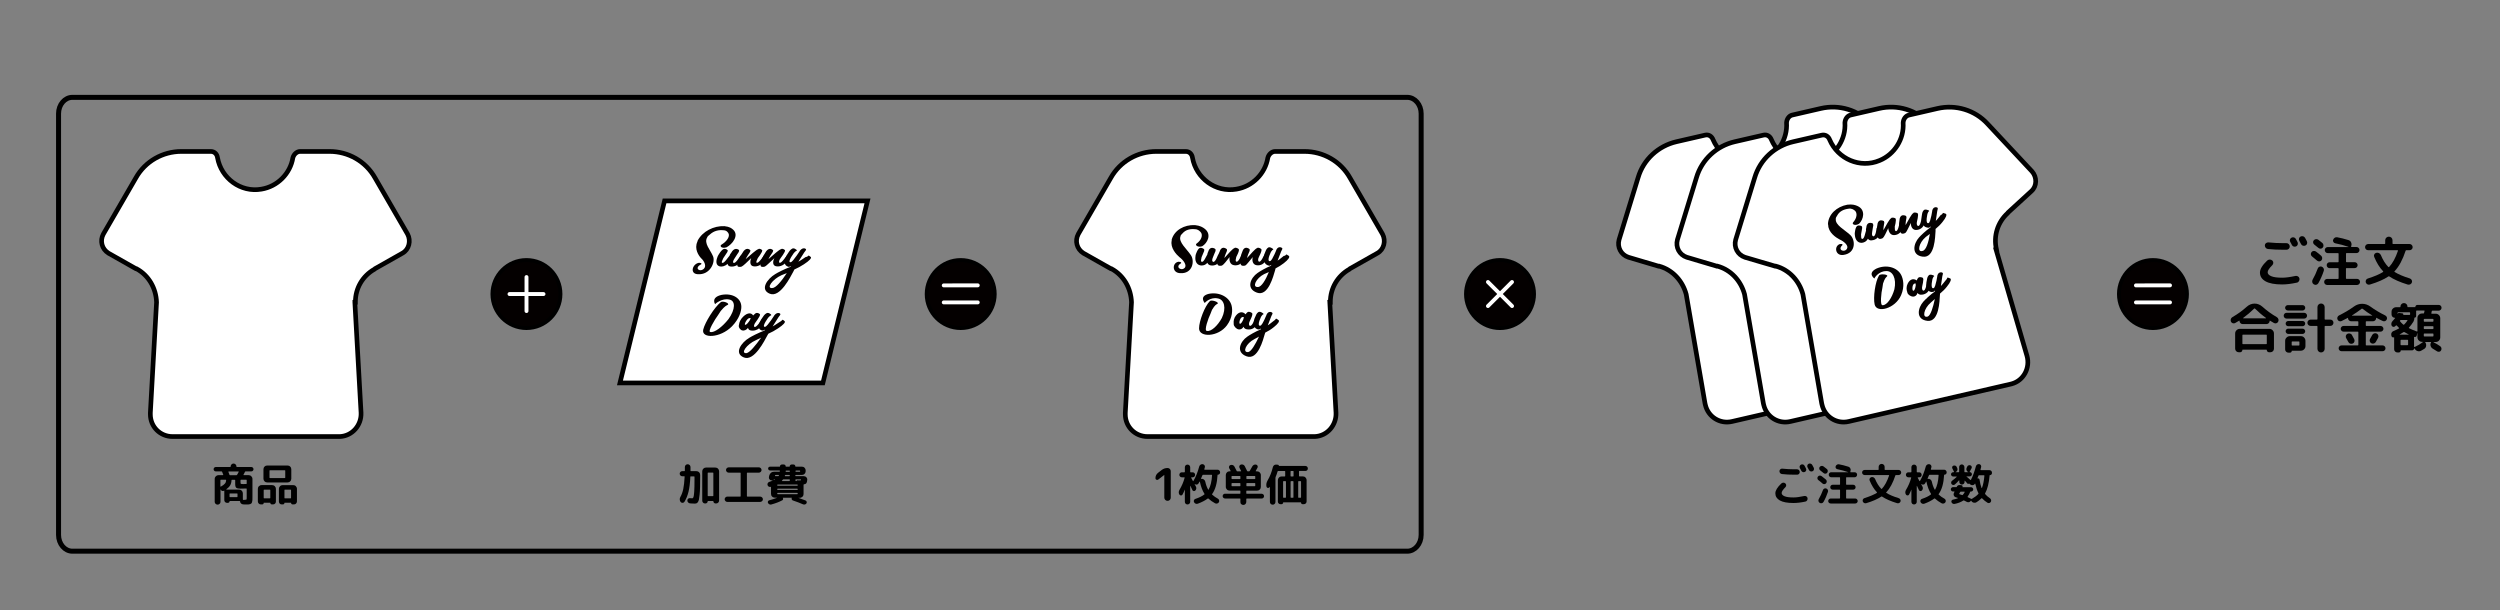 <?xml version="1.0" encoding="utf-8"?>
<!-- Generator: Adobe Illustrator 23.1.1, SVG Export Plug-In . SVG Version: 6.00 Build 0)  -->
<svg version="1.1" id="レイヤー_1" xmlns="http://www.w3.org/2000/svg" xmlns:xlink="http://www.w3.org/1999/xlink" x="0px"
	 y="0px" viewBox="0 0 500 122" style="enable-background:new 0 0 500 122;" xml:space="preserve">
<rect x="0" y="0" width="500" height="122" fill="#808080" stroke="none"/>
<style type="text/css">
	.st0{fill:none;stroke:#000000;stroke-miterlimit:10;}
	.st1{fill:#FFFFFF;}
	.st2{fill:none;stroke:#000000;stroke-width:0.935;stroke-linecap:round;stroke-miterlimit:10;}
	.st3{fill:#FFFFFF;stroke:#000000;stroke-width:0.935;stroke-linecap:round;stroke-miterlimit:10;}
	.st4{fill:#040000;}
	.st5{fill:none;stroke:#000000;stroke-width:0.782;stroke-linecap:round;stroke-linejoin:round;stroke-miterlimit:10;}
	.st6{fill:none;stroke:#FFFFFF;stroke-width:0.782;stroke-linecap:round;stroke-linejoin:round;stroke-miterlimit:10;}
</style>
<path class="st0" d="M284.23,106.98c0,1.8-1.25,3.26-2.78,3.26H14.49c-1.54,0-2.78-1.46-2.78-3.26V22.73c0-1.8,1.24-3.26,2.78-3.26
	h266.96c1.53,0,2.78,1.46,2.78,3.26V106.98z"/>
<g>
	<g>
		<path d="M44.65,94.94c-0.02-0.07-0.1-0.26-0.22-0.56c-0.03-0.07-0.08-0.1-0.13-0.1h-1.14c-0.12,0-0.22-0.04-0.31-0.13
			s-0.13-0.19-0.13-0.31s0.04-0.22,0.13-0.31s0.19-0.13,0.31-0.13h2.89c0.05,0,0.08-0.03,0.08-0.08V93.3c0-0.16,0.06-0.3,0.17-0.42
			c0.11-0.12,0.25-0.17,0.41-0.17s0.3,0.06,0.41,0.17c0.11,0.12,0.17,0.26,0.17,0.42v0.02c0,0.05,0.03,0.08,0.08,0.08h2.89
			c0.12,0,0.22,0.04,0.31,0.13s0.13,0.19,0.13,0.31s-0.04,0.22-0.13,0.31s-0.19,0.13-0.31,0.13h-1.13c-0.07,0-0.11,0.03-0.13,0.08
			c-0.08,0.19-0.18,0.38-0.3,0.58c-0.01,0.02-0.01,0.04,0,0.06c0.01,0.02,0.03,0.03,0.05,0.03h0.98c0.2,0,0.38,0.07,0.53,0.22
			c0.15,0.15,0.23,0.33,0.23,0.54v3.67c0,0.24,0,0.43-0.01,0.57c-0.01,0.14-0.03,0.27-0.07,0.39s-0.08,0.21-0.13,0.26
			c-0.05,0.05-0.13,0.1-0.23,0.14c-0.11,0.04-0.22,0.06-0.35,0.07c-0.12,0.01-0.29,0.01-0.51,0.01c-0.05,0-0.23-0.01-0.56-0.02
			c-0.17-0.01-0.31-0.08-0.43-0.19s-0.18-0.25-0.19-0.42c0-0.05-0.03-0.07-0.09-0.07h-1.96c-0.03,0-0.04,0.02-0.04,0.04
			c0,0.1-0.03,0.18-0.1,0.24c-0.07,0.06-0.15,0.09-0.24,0.09h-0.19c-0.14,0-0.27-0.05-0.37-0.16c-0.11-0.1-0.16-0.23-0.16-0.37
			v-1.87c0-0.04-0.02-0.05-0.05-0.03c-0.11,0.07-0.23,0.08-0.36,0.05s-0.22-0.11-0.28-0.22l-0.04-0.08
			c-0.01-0.01-0.01-0.01-0.02-0.01s-0.01,0.01-0.01,0.02v2.46c0,0.16-0.06,0.29-0.17,0.4c-0.11,0.11-0.25,0.17-0.41,0.17
			s-0.29-0.06-0.41-0.17c-0.11-0.11-0.17-0.24-0.17-0.4v-4.57c0-0.21,0.08-0.39,0.23-0.54c0.15-0.15,0.33-0.22,0.53-0.22h0.9
			c0.02,0,0.04-0.01,0.05-0.03C44.65,94.99,44.65,94.97,44.65,94.94z M44.16,97.33c0.41-0.23,0.69-0.44,0.83-0.62
			c0.15-0.18,0.23-0.4,0.24-0.66c0-0.07-0.03-0.1-0.09-0.1h-0.96c-0.07,0-0.1,0.03-0.1,0.1v1.22c0,0.02,0.01,0.04,0.03,0.05
			C44.12,97.34,44.14,97.34,44.16,97.33z M48.93,99.96c0.2,0,0.32-0.02,0.36-0.05c0.03-0.03,0.05-0.15,0.05-0.36V97.8
			c0-0.07-0.03-0.1-0.09-0.1c-0.38,0.02-0.76,0.03-1.15,0.03c-0.43,0-0.71-0.06-0.85-0.18c-0.14-0.12-0.21-0.38-0.21-0.76v-0.73
			c0-0.07-0.03-0.1-0.1-0.1h-0.54c-0.07,0-0.1,0.04-0.1,0.11c-0.01,0.37-0.1,0.7-0.26,0.98c-0.16,0.28-0.42,0.55-0.78,0.81
			c-0.01,0.01-0.01,0.02,0,0.04c0.01,0.01,0.02,0.02,0.03,0.02h2.52c0.21,0,0.39,0.07,0.54,0.22c0.15,0.15,0.22,0.32,0.22,0.53v1.2
			c0,0.07,0.03,0.11,0.1,0.11H48.93z M47.69,94.29h-1.94c-0.02,0-0.04,0.01-0.06,0.03c-0.01,0.02-0.02,0.04-0.01,0.06
			c0.1,0.25,0.17,0.44,0.21,0.57c0.02,0.06,0.06,0.09,0.13,0.09h1.26c0.06,0,0.11-0.03,0.14-0.08c0.14-0.23,0.25-0.42,0.32-0.58
			c0.01-0.02,0.01-0.04,0-0.06C47.73,94.3,47.71,94.29,47.69,94.29z M47.5,99.33v-0.54c0-0.07-0.03-0.1-0.1-0.1h-1.39
			c-0.07,0-0.1,0.03-0.1,0.1v0.54c0,0.07,0.03,0.1,0.1,0.1h1.39C47.47,99.42,47.5,99.39,47.5,99.33z M49.34,96.69v-0.64
			c0-0.07-0.03-0.1-0.1-0.1H48.2c-0.07,0-0.1,0.03-0.1,0.1v0.37c0,0.19,0.02,0.3,0.07,0.34c0.04,0.03,0.19,0.05,0.44,0.05
			c0.28,0,0.49,0,0.64-0.01C49.31,96.8,49.34,96.76,49.34,96.69z"/>
		<path d="M52.74,100.59c0,0.08-0.03,0.15-0.08,0.21c-0.05,0.05-0.12,0.08-0.2,0.08h-0.31c-0.16,0-0.3-0.06-0.41-0.18
			c-0.11-0.12-0.17-0.26-0.17-0.42v-2.51c0-0.21,0.07-0.39,0.22-0.53c0.14-0.14,0.32-0.22,0.53-0.22h2.1c0.21,0,0.39,0.07,0.54,0.22
			c0.15,0.15,0.22,0.32,0.22,0.53v2.55c0,0.16-0.05,0.29-0.16,0.4c-0.11,0.11-0.24,0.16-0.4,0.16h-0.26c-0.08,0-0.15-0.03-0.2-0.08
			c-0.06-0.05-0.09-0.12-0.09-0.21c0-0.02-0.01-0.04-0.04-0.04h-1.25C52.75,100.55,52.74,100.56,52.74,100.59z M58.26,93.86v1.88
			c0,0.2-0.07,0.38-0.22,0.53c-0.15,0.15-0.33,0.22-0.54,0.22h-3.6h-0.45c-0.21,0-0.39-0.07-0.54-0.22
			c-0.15-0.15-0.22-0.32-0.22-0.53v-1.88c0-0.21,0.07-0.39,0.22-0.54c0.15-0.15,0.33-0.22,0.54-0.22h4.05
			c0.21,0,0.39,0.07,0.54,0.22C58.19,93.47,58.26,93.65,58.26,93.86z M52.74,98.03v1.54c0,0.07,0.03,0.1,0.1,0.1h1.12
			c0.07,0,0.1-0.03,0.1-0.1v-1.54c0-0.07-0.03-0.1-0.1-0.1h-1.12C52.78,97.93,52.74,97.96,52.74,98.03z M57.05,95.51v-1.36
			c0-0.07-0.03-0.1-0.1-0.1H54c-0.07,0-0.1,0.03-0.1,0.1v1.36c0,0.07,0.03,0.1,0.1,0.1h2.95C57.02,95.61,57.05,95.58,57.05,95.51z
			 M55.78,100.32v-2.55c0-0.2,0.07-0.38,0.22-0.53c0.15-0.15,0.33-0.22,0.54-0.22h2.1c0.21,0,0.39,0.07,0.53,0.22
			c0.14,0.14,0.22,0.32,0.22,0.53v2.51c0,0.16-0.06,0.3-0.17,0.42c-0.11,0.12-0.25,0.18-0.41,0.18h-0.3c-0.08,0-0.15-0.03-0.21-0.08
			c-0.05-0.05-0.08-0.12-0.08-0.21c0-0.02-0.01-0.04-0.04-0.04h-1.25c-0.02,0-0.04,0.01-0.04,0.04c0,0.08-0.03,0.15-0.09,0.21
			c-0.06,0.05-0.12,0.08-0.2,0.08h-0.26c-0.16,0-0.29-0.05-0.4-0.16C55.84,100.6,55.78,100.47,55.78,100.32z M56.89,98.03v1.54
			c0,0.07,0.03,0.1,0.1,0.1h1.12c0.07,0,0.1-0.03,0.1-0.1v-1.54c0-0.07-0.03-0.1-0.1-0.1h-1.12C56.92,97.93,56.89,97.96,56.89,98.03
			z"/>
	</g>
</g>
<g>
	<g>
		<path d="M138.07,95.35c-0.06,1.24-0.18,2.24-0.37,3.01c-0.19,0.76-0.46,1.43-0.81,2c-0.08,0.13-0.21,0.2-0.37,0.21
			c-0.16,0.01-0.29-0.05-0.39-0.17c-0.11-0.14-0.18-0.3-0.18-0.49c-0.01-0.19,0.03-0.36,0.12-0.51c0.26-0.45,0.45-0.98,0.58-1.59
			c0.13-0.61,0.22-1.43,0.28-2.47c0-0.06-0.03-0.09-0.09-0.09h-0.39c-0.14,0-0.27-0.05-0.36-0.15c-0.1-0.1-0.15-0.22-0.15-0.36
			c0-0.14,0.05-0.27,0.15-0.36c0.1-0.1,0.22-0.15,0.36-0.15h0.41c0.07,0,0.11-0.03,0.11-0.1c0-0.07,0-0.19,0-0.35
			c0-0.16,0-0.28,0-0.37c0-0.16,0.06-0.29,0.17-0.4c0.11-0.11,0.24-0.16,0.4-0.16c0.16,0,0.29,0.06,0.4,0.17
			c0.11,0.11,0.16,0.25,0.16,0.41c0,0.08,0,0.2,0,0.36c0,0.15,0,0.27,0,0.34c0,0.07,0.03,0.1,0.1,0.1h1.08
			c0.2,0,0.38,0.07,0.53,0.22c0.15,0.14,0.22,0.32,0.22,0.53v0.22c0,0.86-0.01,1.59-0.02,2.19c-0.01,0.59-0.04,1.1-0.09,1.52
			c-0.04,0.42-0.09,0.74-0.13,0.98c-0.05,0.23-0.12,0.41-0.22,0.54s-0.19,0.21-0.29,0.24c-0.1,0.03-0.22,0.05-0.39,0.05
			c-0.14,0-0.43-0.01-0.85-0.04c-0.16-0.01-0.29-0.07-0.4-0.18c-0.11-0.11-0.17-0.24-0.17-0.39c-0.01-0.14,0.04-0.25,0.14-0.35
			c0.1-0.1,0.22-0.14,0.36-0.13c0.2,0.02,0.35,0.03,0.47,0.03c0.11,0,0.19-0.08,0.25-0.23c0.06-0.15,0.11-0.5,0.15-1.05
			s0.06-1.36,0.06-2.41v-0.59c0-0.07-0.03-0.1-0.1-0.1h-0.65C138.11,95.24,138.07,95.28,138.07,95.35z M141.54,100.25
			c0,0.12-0.04,0.22-0.13,0.31c-0.09,0.09-0.19,0.13-0.31,0.13h-0.11c-0.15,0-0.28-0.05-0.38-0.16c-0.1-0.11-0.16-0.23-0.16-0.38
			v-5.89c0-0.2,0.07-0.38,0.22-0.53c0.15-0.15,0.32-0.22,0.53-0.22h1.86c0.21,0,0.39,0.07,0.54,0.22c0.15,0.15,0.22,0.32,0.22,0.53
			v5.85c0,0.16-0.06,0.29-0.17,0.41c-0.11,0.11-0.25,0.17-0.41,0.17h-0.13c-0.12,0-0.22-0.04-0.31-0.13s-0.13-0.19-0.13-0.31
			c0-0.04-0.02-0.05-0.05-0.05h-1.02C141.56,100.2,141.54,100.22,141.54,100.25z M141.54,94.62v4.51c0,0.07,0.03,0.1,0.1,0.1h0.93
			c0.07,0,0.1-0.03,0.1-0.1v-4.51c0-0.07-0.03-0.1-0.1-0.1h-0.93C141.57,94.52,141.54,94.55,141.54,94.62z"/>
		<path d="M152.42,99.48c0.1,0.1,0.16,0.23,0.16,0.37c0,0.14-0.05,0.27-0.16,0.37c-0.11,0.1-0.23,0.16-0.37,0.16h-6.59
			c-0.14,0-0.27-0.05-0.37-0.16c-0.1-0.11-0.16-0.23-0.16-0.37c0-0.14,0.05-0.27,0.16-0.37c0.11-0.11,0.23-0.16,0.37-0.16h2.57
			c0.07,0,0.1-0.03,0.1-0.1v-4.59c0-0.07-0.03-0.1-0.1-0.1h-2.3c-0.14,0-0.27-0.05-0.37-0.16c-0.11-0.1-0.16-0.23-0.16-0.37
			c0-0.14,0.05-0.27,0.16-0.37c0.1-0.1,0.23-0.16,0.37-0.16h6.05c0.14,0,0.27,0.05,0.37,0.16c0.1,0.11,0.16,0.23,0.16,0.37
			c0,0.14-0.05,0.27-0.16,0.37c-0.11,0.11-0.23,0.16-0.37,0.16h-2.3c-0.07,0-0.1,0.03-0.1,0.1v4.59c0,0.07,0.03,0.1,0.1,0.1h2.57
			C152.19,99.33,152.31,99.38,152.42,99.48z"/>
		<path d="M154.19,97.36c-0.13,0.05-0.26,0.04-0.39-0.01c-0.13-0.06-0.22-0.15-0.27-0.28l-0.01-0.03c-0.05-0.13-0.04-0.26,0.02-0.39
			c0.06-0.13,0.16-0.22,0.3-0.27c0.31-0.1,0.53-0.18,0.66-0.23c0.02-0.01,0.02-0.02,0.02-0.04c0-0.01-0.01-0.01-0.02-0.01
			l-0.17-0.02c-0.19-0.01-0.34-0.09-0.45-0.25c-0.11-0.16-0.13-0.33-0.08-0.52c0.02-0.05,0.04-0.13,0.06-0.24
			c0.06-0.21,0.17-0.38,0.35-0.52c0.17-0.14,0.37-0.2,0.59-0.2h1.06c0.06,0,0.1-0.03,0.11-0.1c0-0.01,0-0.01,0-0.03
			c0-0.01,0-0.02,0-0.03c0-0.07-0.03-0.1-0.09-0.1h-1.86c-0.11,0-0.2-0.04-0.28-0.11s-0.12-0.17-0.12-0.27
			c0-0.11,0.04-0.2,0.12-0.27s0.17-0.11,0.28-0.11h1.93c0.03,0,0.04-0.02,0.04-0.05c0-0.11,0.04-0.2,0.12-0.27s0.17-0.11,0.28-0.11
			h0.37c0.11,0,0.2,0.04,0.27,0.11s0.11,0.17,0.11,0.27c0,0.04,0.02,0.05,0.05,0.05h0.7c0.04,0,0.05-0.02,0.05-0.05
			c0-0.11,0.04-0.2,0.11-0.27s0.17-0.11,0.27-0.11h0.37c0.11,0,0.2,0.04,0.27,0.11s0.11,0.17,0.11,0.27c0,0.04,0.02,0.05,0.05,0.05
			h1.25c0.21,0,0.39,0.07,0.54,0.22c0.15,0.15,0.22,0.32,0.22,0.53v0.16c0,0.2-0.07,0.38-0.22,0.53c-0.15,0.15-0.33,0.22-0.54,0.22
			h-1.21c-0.07,0-0.1,0.03-0.1,0.1v0.04c0,0.07,0.03,0.1,0.1,0.1h1.57c0.21,0,0.39,0.07,0.53,0.22c0.14,0.14,0.21,0.32,0.19,0.52
			c-0.03,0.32-0.09,0.55-0.18,0.67c-0.09,0.12-0.25,0.2-0.46,0.22c-0.07,0.01-0.1,0.05-0.1,0.11v1.84c0,0.21-0.07,0.39-0.22,0.53
			c-0.15,0.14-0.32,0.22-0.53,0.22h-0.23c-0.01,0-0.02,0-0.02,0.01s0.01,0.02,0.02,0.02c0.52,0.17,0.97,0.34,1.37,0.5
			c0.11,0.05,0.19,0.13,0.23,0.25s0.02,0.23-0.04,0.33c-0.07,0.11-0.17,0.19-0.31,0.22c-0.13,0.04-0.26,0.03-0.39-0.03
			c-0.56-0.25-1.23-0.51-2.01-0.77c-0.11-0.04-0.18-0.1-0.23-0.2s-0.04-0.2,0-0.3c0.01-0.04,0-0.05-0.04-0.05h-1.71
			c-0.03,0-0.04,0.01-0.03,0.04c0.05,0.08,0.06,0.17,0.04,0.27c-0.02,0.1-0.08,0.17-0.16,0.21c-0.6,0.32-1.33,0.6-2.2,0.84
			c-0.13,0.04-0.26,0.02-0.38-0.04c-0.12-0.06-0.21-0.15-0.27-0.27c-0.05-0.11-0.06-0.22-0.01-0.32c0.05-0.11,0.13-0.18,0.25-0.21
			c0.55-0.14,1.06-0.3,1.51-0.48c0.01-0.01,0.02-0.01,0.02-0.03c0-0.01-0.01-0.02-0.02-0.02h-0.4c-0.2,0-0.38-0.07-0.53-0.22
			c-0.15-0.14-0.22-0.32-0.22-0.53v-1.4C154.25,97.37,154.23,97.35,154.19,97.36z M154.73,95.96c-0.01,0.02,0,0.03,0.01,0.04
			c0.01,0.01,0.03,0.01,0.05,0.01l0.2-0.1c0.02-0.02,0.02-0.04-0.01-0.05h-0.12C154.8,95.86,154.76,95.89,154.73,95.96z
			 M155.72,94.99h-0.58c-0.07,0-0.12,0.03-0.13,0.09c-0.01,0.01-0.01,0.02-0.01,0.03c0,0.01,0,0.03,0,0.03
			c-0.01,0.02,0,0.04,0.01,0.06c0.01,0.02,0.03,0.03,0.06,0.03h0.55c0.07,0,0.11-0.03,0.14-0.09c0.01-0.01,0.01-0.02,0.02-0.03
			c0.01-0.02,0.01-0.03,0.01-0.03c0.01-0.02,0-0.04-0.01-0.06C155.77,95,155.75,94.99,155.72,94.99z M159.44,96.9h-3.89
			c-0.07,0-0.1,0.03-0.1,0.1v0.05c0,0.07,0.03,0.1,0.1,0.1h3.89c0.07,0,0.1-0.03,0.1-0.1V97C159.54,96.93,159.51,96.9,159.44,96.9z
			 M159.44,97.74h-3.89c-0.07,0-0.1,0.03-0.1,0.1v0.05c0,0.07,0.03,0.1,0.1,0.1h3.89c0.07,0,0.1-0.03,0.1-0.1v-0.05
			C159.54,97.77,159.51,97.74,159.44,97.74z M155.45,98.68v0.05c0,0.07,0.03,0.11,0.1,0.11h3.89c0.07,0,0.1-0.04,0.1-0.11v-0.05
			c0-0.07-0.03-0.1-0.1-0.1h-3.89C155.49,98.58,155.45,98.61,155.45,98.68z M156.56,95.94c-0.05,0.07-0.11,0.14-0.18,0.21
			c-0.01,0.01-0.01,0.03,0,0.04c0.01,0.01,0.02,0.02,0.04,0.02h1.44c0.07,0,0.1-0.03,0.1-0.1v-0.15c0-0.07-0.03-0.1-0.1-0.1h-1.13
			C156.65,95.86,156.6,95.89,156.56,95.94z M157.96,95.13v-0.04c0-0.07-0.03-0.1-0.1-0.1h-0.75c-0.06,0-0.1,0.03-0.13,0.1
			c-0.01,0.01-0.01,0.01-0.01,0.03c0,0.01,0,0.02-0.01,0.03c-0.01,0.02,0,0.04,0.01,0.06c0.01,0.02,0.03,0.03,0.06,0.03h0.82
			C157.92,95.23,157.96,95.2,157.96,95.13z M157.13,94.21c0,0.01,0,0.01,0,0.03c0,0.01,0,0.02,0,0.03c0,0.07,0.03,0.1,0.09,0.1h0.65
			c0.07,0,0.1-0.03,0.1-0.1v-0.05c0-0.07-0.03-0.1-0.1-0.1h-0.63C157.16,94.11,157.13,94.14,157.13,94.21z M159.93,94.11h-0.73
			c-0.07,0-0.1,0.03-0.1,0.1v0.05c0,0.07,0.03,0.1,0.1,0.1h0.73c0.07,0,0.1-0.03,0.1-0.1v-0.05
			C160.03,94.14,159.99,94.11,159.93,94.11z M160.12,95.86h-0.93c-0.07,0-0.1,0.03-0.1,0.1v0.15c0,0.07,0.03,0.1,0.1,0.1h0.13
			c0.01,0,0.01-0.01,0.01-0.02c-0.01-0.03,0-0.06,0.03-0.08c0.02-0.02,0.05-0.04,0.08-0.04c0.17,0.01,0.37,0.01,0.58,0.01
			c0.07,0,0.12-0.01,0.14-0.02c0.02-0.01,0.04-0.05,0.04-0.11c0.01-0.02,0-0.05-0.02-0.07C160.18,95.87,160.16,95.86,160.12,95.86z"
			/>
	</g>
</g>
<g>
	<g>
		<path d="M232.86,94.98L232.86,94.98l-1.22,0.94c-0.11,0.08-0.23,0.09-0.36,0.03c-0.13-0.06-0.19-0.16-0.19-0.3
			c0-0.46,0.18-0.83,0.55-1.11l0.71-0.55c0.34-0.26,0.73-0.39,1.16-0.39c0.18,0,0.33,0.06,0.46,0.19s0.18,0.28,0.18,0.46v5.27
			c0,0.18-0.06,0.33-0.18,0.46s-0.27,0.19-0.46,0.19c-0.18,0-0.33-0.06-0.46-0.19s-0.19-0.28-0.19-0.46L232.86,94.98L232.86,94.98z"
			/>
		<path d="M236.94,97.97c-0.15,0.38-0.3,0.7-0.44,0.95c-0.06,0.11-0.16,0.17-0.29,0.17s-0.24-0.05-0.32-0.16
			c-0.1-0.14-0.14-0.29-0.14-0.46s0.04-0.32,0.13-0.47c0.48-0.8,0.83-1.62,1.05-2.45c0.01-0.06-0.01-0.09-0.08-0.09h-0.49
			c-0.14,0-0.26-0.05-0.35-0.15c-0.1-0.1-0.14-0.21-0.14-0.35s0.05-0.25,0.14-0.35s0.21-0.15,0.35-0.15h0.5
			c0.07,0,0.11-0.03,0.11-0.1v-0.91c0-0.15,0.05-0.28,0.15-0.38c0.1-0.1,0.23-0.15,0.38-0.15c0.15,0,0.28,0.05,0.38,0.15
			c0.1,0.1,0.16,0.23,0.16,0.38v0.91c0,0.07,0.03,0.1,0.1,0.1h0.39c0.14,0,0.25,0.05,0.35,0.15s0.14,0.22,0.14,0.36
			c0,0.14-0.05,0.25-0.14,0.35c-0.1,0.1-0.21,0.14-0.35,0.14h-0.24c-0.02,0-0.04,0.01-0.05,0.04c-0.01,0.02-0.01,0.04,0,0.06
			c0.04,0.07,0.09,0.18,0.17,0.32c0.08,0.14,0.13,0.25,0.17,0.32c0.01,0.02,0.03,0.03,0.05,0.03c0.02,0,0.04-0.01,0.05-0.03
			c0.47-0.8,0.86-1.76,1.16-2.89c0.04-0.16,0.13-0.28,0.26-0.37c0.13-0.09,0.28-0.13,0.43-0.11c0.15,0.02,0.27,0.09,0.36,0.21
			c0.09,0.12,0.12,0.26,0.08,0.4l-0.11,0.4c-0.01,0.02-0.01,0.05,0.01,0.07c0.02,0.02,0.04,0.03,0.06,0.03h2.58
			c0.14,0,0.26,0.05,0.36,0.15c0.1,0.1,0.15,0.22,0.15,0.36v0.05c0,0.12-0.04,0.22-0.13,0.31c-0.09,0.09-0.2,0.13-0.32,0.13
			c-0.04,0-0.06,0.02-0.06,0.06c-0.09,1.67-0.45,2.94-1.08,3.8c-0.04,0.05-0.04,0.1,0.02,0.14c0.32,0.3,0.7,0.56,1.12,0.79
			c0.13,0.07,0.21,0.18,0.25,0.31c0.04,0.14,0.03,0.27-0.04,0.4c-0.08,0.13-0.2,0.22-0.34,0.26s-0.28,0.03-0.42-0.04
			c-0.52-0.28-0.96-0.6-1.34-0.95c-0.05-0.04-0.1-0.04-0.14,0c-0.52,0.39-1.18,0.73-1.99,1.03c-0.14,0.05-0.29,0.05-0.43-0.01
			c-0.14-0.06-0.25-0.16-0.32-0.31c-0.06-0.13-0.06-0.25-0.01-0.38s0.15-0.21,0.28-0.26c0.75-0.25,1.35-0.54,1.79-0.88
			c0.05-0.04,0.06-0.09,0.03-0.14c-0.4-0.62-0.71-1.43-0.92-2.43c-0.01-0.03-0.03-0.03-0.06-0.01c-0.02,0.05-0.06,0.11-0.11,0.2
			c-0.05,0.08-0.08,0.14-0.09,0.16c-0.08,0.14-0.2,0.22-0.35,0.24c-0.16,0.02-0.29-0.01-0.41-0.12c-0.01-0.01-0.02,0-0.03,0
			s-0.01,0.02,0,0.02c0.12,0.23,0.21,0.4,0.27,0.52c0.07,0.13,0.09,0.27,0.06,0.41c-0.03,0.14-0.09,0.27-0.2,0.37
			c-0.09,0.08-0.2,0.11-0.32,0.09c-0.12-0.02-0.21-0.09-0.26-0.21c-0.08-0.19-0.21-0.46-0.38-0.82c-0.01-0.01-0.01-0.02-0.03-0.01
			c-0.01,0-0.02,0.01-0.02,0.02v3.17c0,0.15-0.05,0.28-0.16,0.38c-0.11,0.1-0.23,0.15-0.38,0.15c-0.15,0-0.28-0.05-0.38-0.15
			c-0.1-0.1-0.15-0.23-0.15-0.38v-2.42c0-0.01,0-0.02-0.01-0.02C236.95,97.96,236.95,97.96,236.94,97.97z M242.33,94.96h-1.71
			c-0.07,0-0.11,0.03-0.14,0.1c-0.1,0.25-0.19,0.47-0.28,0.66c-0.01,0.01,0,0.03,0.01,0.04c0.01,0.02,0.03,0.02,0.04,0.01
			c0.18-0.04,0.35,0,0.5,0.11c0.16,0.11,0.25,0.25,0.3,0.43c0.13,0.61,0.32,1.15,0.58,1.61c0.01,0.02,0.02,0.03,0.04,0.03
			c0.02,0,0.04-0.01,0.05-0.03c0.39-0.68,0.62-1.64,0.69-2.86C242.43,94.99,242.4,94.96,242.33,94.96z"/>
		<path d="M248.08,100.37V99.8c0-0.07-0.03-0.1-0.1-0.1h-2.96c-0.14,0-0.25-0.05-0.35-0.14s-0.14-0.21-0.14-0.34
			s0.05-0.25,0.14-0.34c0.09-0.1,0.21-0.14,0.35-0.14h2.96c0.07,0,0.1-0.03,0.1-0.1v-0.41c0-0.07-0.03-0.11-0.1-0.11h-1.67h-0.4
			c-0.21,0-0.39-0.07-0.53-0.22c-0.14-0.15-0.22-0.32-0.22-0.53v-2.36c0-0.2,0.07-0.38,0.22-0.53c0.14-0.15,0.32-0.22,0.53-0.22
			h0.16c0.02,0,0.04-0.01,0.05-0.03c0.01-0.02,0.01-0.04,0-0.07c-0.12-0.23-0.21-0.4-0.27-0.5c-0.07-0.12-0.08-0.25-0.03-0.38
			c0.05-0.14,0.14-0.23,0.27-0.27c0.15-0.05,0.3-0.05,0.45,0c0.15,0.05,0.26,0.15,0.34,0.29c0.21,0.38,0.36,0.67,0.45,0.87
			c0.03,0.07,0.08,0.1,0.14,0.1h0.7c0.06,0,0.08-0.03,0.05-0.09c-0.11-0.23-0.21-0.43-0.31-0.6c-0.07-0.13-0.08-0.25-0.03-0.39
			c0.05-0.13,0.14-0.22,0.27-0.27c0.15-0.05,0.3-0.05,0.45,0c0.15,0.05,0.26,0.15,0.34,0.29c0.11,0.2,0.27,0.53,0.48,0.97
			c0.03,0.06,0.08,0.09,0.14,0.09h0.24c0.06,0,0.11-0.03,0.15-0.09c0.17-0.27,0.34-0.57,0.51-0.9c0.07-0.14,0.18-0.24,0.32-0.31
			c0.14-0.07,0.29-0.08,0.44-0.05c0.13,0.03,0.23,0.11,0.29,0.24c0.06,0.13,0.06,0.26-0.01,0.38c-0.09,0.17-0.21,0.39-0.35,0.64
			c-0.01,0.02-0.01,0.04,0,0.06c0.01,0.02,0.03,0.03,0.05,0.03h0.22c0.21,0,0.39,0.07,0.53,0.22c0.14,0.15,0.22,0.32,0.22,0.53v2.36
			c0,0.2-0.07,0.38-0.22,0.53c-0.14,0.15-0.32,0.22-0.53,0.22h-2.06c-0.07,0-0.1,0.04-0.1,0.11v0.41c0,0.07,0.03,0.1,0.1,0.1h2.96
			c0.14,0,0.25,0.05,0.35,0.14c0.09,0.1,0.14,0.21,0.14,0.34s-0.05,0.25-0.14,0.34c-0.09,0.1-0.21,0.14-0.35,0.14h-2.96
			c-0.07,0-0.1,0.03-0.1,0.1v0.57c0,0.17-0.06,0.31-0.17,0.43s-0.26,0.18-0.43,0.18s-0.31-0.06-0.43-0.18
			S248.08,100.54,248.08,100.37z M248.08,95.72V95.3c0-0.07-0.03-0.1-0.1-0.1h-1.57c-0.07,0-0.1,0.03-0.1,0.1v0.41
			c0,0.07,0.03,0.1,0.1,0.1h1.57C248.05,95.82,248.08,95.78,248.08,95.72z M246.41,97.24h1.57c0.07,0,0.1-0.03,0.1-0.1v-0.42
			c0-0.07-0.03-0.1-0.1-0.1h-1.57c-0.07,0-0.1,0.03-0.1,0.1v0.42C246.31,97.21,246.35,97.24,246.41,97.24z M251.05,95.72V95.3
			c0-0.07-0.03-0.1-0.1-0.1h-1.57c-0.07,0-0.1,0.03-0.1,0.1v0.41c0,0.07,0.03,0.1,0.1,0.1h1.57
			C251.02,95.82,251.05,95.78,251.05,95.72z M251.05,97.14v-0.42c0-0.07-0.03-0.1-0.1-0.1h-1.57c-0.07,0-0.1,0.03-0.1,0.1v0.42
			c0,0.07,0.03,0.1,0.1,0.1h1.57C251.02,97.24,251.05,97.21,251.05,97.14z"/>
		<path d="M253.94,97.38c-0.01,0.01-0.02,0.03-0.03,0.04c-0.02,0.02-0.03,0.03-0.03,0.04c-0.07,0.11-0.18,0.16-0.32,0.13
			c-0.14-0.03-0.23-0.11-0.26-0.24c-0.1-0.43-0.02-0.86,0.23-1.28c0.45-0.74,0.79-1.62,1.04-2.63c0.04-0.16,0.12-0.29,0.24-0.39
			s0.27-0.14,0.43-0.13l0.37,0.03c0.05,0.01,0.09,0.03,0.12,0.07c0.03,0.04,0.05,0.09,0.04,0.14c0,0.02,0.01,0.03,0.02,0.03h5.29
			c0.14,0,0.25,0.05,0.35,0.15c0.1,0.1,0.14,0.22,0.14,0.36c0,0.14-0.05,0.26-0.14,0.35c-0.1,0.1-0.21,0.14-0.35,0.14h-1.18
			c-0.07,0-0.1,0.03-0.1,0.1v0.89c0,0.07,0.03,0.1,0.1,0.1h0.67c0.21,0,0.39,0.07,0.53,0.22c0.14,0.15,0.22,0.32,0.22,0.53v4.25
			c0,0.16-0.05,0.29-0.16,0.4c-0.11,0.11-0.24,0.16-0.4,0.16h-0.22c-0.1,0-0.18-0.03-0.24-0.09c-0.07-0.06-0.1-0.14-0.1-0.24
			c0-0.03-0.01-0.04-0.04-0.04h-3.49c-0.03,0-0.04,0.01-0.04,0.04c0,0.1-0.03,0.17-0.1,0.24c-0.07,0.06-0.15,0.09-0.24,0.09h-0.19
			c-0.14,0-0.27-0.05-0.37-0.15c-0.11-0.1-0.16-0.22-0.16-0.37v-4.28c0-0.2,0.07-0.38,0.22-0.53c0.14-0.15,0.32-0.22,0.53-0.22h0.61
			c0.07,0,0.11-0.03,0.11-0.1v-0.89c0-0.07-0.04-0.1-0.11-0.1h-1.28c-0.07,0-0.11,0.03-0.14,0.1c-0.11,0.39-0.23,0.75-0.38,1.08
			c-0.02,0.05-0.04,0.12-0.04,0.19v4.82c0,0.15-0.05,0.28-0.16,0.39c-0.11,0.11-0.24,0.16-0.39,0.16c-0.16,0-0.29-0.05-0.4-0.16
			c-0.11-0.11-0.16-0.24-0.16-0.39V97.4c0-0.01,0-0.02-0.01-0.03S253.95,97.37,253.94,97.38z M256.72,99.55h0.36
			c0.07,0,0.11-0.03,0.11-0.1v-3.12c0-0.07-0.04-0.1-0.11-0.1h-0.36c-0.07,0-0.1,0.03-0.1,0.1v3.12
			C256.62,99.52,256.66,99.55,256.72,99.55z M258.61,94.2h-0.4c-0.07,0-0.1,0.03-0.1,0.1v0.89c0,0.07,0.03,0.1,0.1,0.1h0.4
			c0.07,0,0.1-0.03,0.1-0.1v-0.89C258.71,94.23,258.68,94.2,258.61,94.2z M258.23,99.55h0.36c0.07,0,0.1-0.03,0.1-0.1v-3.12
			c0-0.07-0.03-0.1-0.1-0.1h-0.36c-0.07,0-0.11,0.03-0.11,0.1v3.12C258.12,99.52,258.16,99.55,258.23,99.55z M259.64,96.33v3.12
			c0,0.07,0.03,0.1,0.1,0.1h0.37c0.07,0,0.1-0.03,0.1-0.1v-3.12c0-0.07-0.03-0.1-0.1-0.1h-0.37
			C259.67,96.23,259.64,96.26,259.64,96.33z"/>
	</g>
</g>
<g>
	<path class="st1" d="M70.97,60.46l1.24,22.1c0.1,2.48-1.75,4.64-4.23,4.75h-0.21H34.51c-2.48,0-4.44-1.96-4.44-4.44v-0.31
		l1.24-22.1c-0.1-2.8-1.55-5.38-4.03-6.72h-0.1l-5.48-3.1c-1.34-0.83-1.76-2.48-1.03-3.83l6.51-11.25c1.86-3.3,5.37-5.27,9.09-5.27
		h5.89c0.72,0,1.24,0.52,1.34,1.24c0.73,4.13,4.65,7.03,8.78,6.3c3.2-0.52,5.78-3.09,6.3-6.3c0.21-0.72,0.83-1.24,1.45-1.24h5.88
		c3.72,0,7.23,1.96,9.09,5.27l6.51,11.25c0.72,1.34,0.31,3.1-1.03,3.83L75,53.74l-0.1,0.1c-2.38,1.34-3.82,3.82-3.82,6.51v0.1H70.97
		z"/>
	<path class="st2" d="M70.97,60.46l1.24,22.1c0.1,2.48-1.75,4.64-4.23,4.75h-0.21H34.51c-2.48,0-4.44-1.96-4.44-4.44v-0.31
		l1.24-22.1c-0.1-2.8-1.55-5.38-4.03-6.72h-0.1l-5.48-3.1c-1.34-0.83-1.76-2.48-1.03-3.83l6.51-11.25c1.86-3.3,5.37-5.27,9.09-5.27
		h5.89c0.72,0,1.24,0.52,1.34,1.24c0.73,4.13,4.65,7.03,8.78,6.3c3.2-0.52,5.78-3.09,6.3-6.3c0.21-0.72,0.83-1.24,1.45-1.24h5.88
		c3.72,0,7.23,1.96,9.09,5.27l6.51,11.25c0.72,1.34,0.31,3.1-1.03,3.83L75,53.74l-0.1,0.1c-2.38,1.34-3.82,3.82-3.82,6.51v0.1H70.97
		z"/>
</g>
<g>
	<polygon class="st3" points="164.58,76.59 123.99,76.59 132.91,40.18 173.5,40.18 	"/>
	<g>
		<path class="st4" d="M144.28,48.94c1.21-0.73,1.65-1.66,1.46-2.17c-0.13-0.31-0.44-0.72-1.06-0.72c-0.9-0.1-1.88,0.1-2.68,0.83
			c-0.26,0.2-0.52,0.41-0.57,0.62c-0.69,1.14,0.64,2.48,1.16,3.72c0.54,1.14-0.52,3.82-3.06,3.62c-1.63-0.1-1.04-2.07,0.25-2.28
			c0,0,0.73,0,0.45,0.31c0,0-0.7,0.31-0.7,0.72c-0.08,0.31,0.55,0.73,1.19,0.21c0.64-0.51,0.18-1.55-0.5-2.16
			c-0.49-0.52-1.41-1.86-0.74-3.31l0.05-0.2c0.97-1.86,3.22-3,5.36-2.9c1.01,0.11,1.45,0.42,1.78,0.74c1.17,1.13-0.19,2.88-1.38,3.5
			C144.19,49.77,143.92,49.14,144.28,48.94"/>
		<path class="st4" d="M145.52,52.76c-0.54,0.52-1.19,0.62-1.57,0.52c-0.78-0.21-0.78-1.03-0.5-1.76c0.1-0.41,0.38-0.72,0.56-1.03
			c0.31-0.41,0.59-0.72,0.9-0.72c0.21,0,0.5,0.1,0.65,0.31l-0.08,0.31c-0.3,0.41-0.51,0.82-0.82,1.24
			c-0.23,0.51-0.41,0.83-0.23,0.93c0.36,0.21,1.21-1.14,1.49-1.44c0.05-0.21,0.2-0.41,0.36-0.62c0.2-0.41,0.59-0.72,0.9-0.72
			c0.22,0,0.6,0.1,0.65,0.31l-0.08,0.31c-0.31,0.41-0.51,0.82-0.81,1.24c-0.34,0.51-0.42,0.83-0.23,0.93
			c0.36,0.21,1.2-1.14,1.38-1.44c0.1,0,0.31,0,0.39,0.11c0.18,0.1,0.26,0.2,0.08,0.51c-0.74,1.35-1.75,1.65-2.45,1.55
			C145.8,53.28,145.54,53.07,145.52,52.76"/>
		<path class="st4" d="M150.24,51.63c-0.83,0.82-1.62,1.55-1.85,1.65c-0.13,0.1-0.44,0.1-0.54,0.1c-0.31,0-0.47-0.2-0.37-0.62
			c0.2-0.82,0.61-1.65,1.07-2.27c0.21-0.41,0.59-0.72,0.9-0.72c0.2,0,0.49,0.1,0.64,0.31l-0.08,0.31c-0.33,0.51-0.64,0.93-0.87,1.44
			c0.92-0.83,2.11-1.86,2.45-1.97c0.1,0,0.12-0.1,0.23-0.1c0.2,0,0.49,0.1,0.64,0.31l-0.08,0.31c-0.2,0.41-0.51,0.82-0.82,1.24
			c-0.2,0.41-0.4,0.82-0.23,0.92c0.36,0.21,1.21-1.14,1.49-1.44c0.1,0,0.31,0,0.28,0.11c0.18,0.1,0.26,0.2,0.08,0.51
			c-0.74,1.35-1.74,1.65-2.44,1.55C149.96,53.18,149.96,52.35,150.24,51.63"/>
		<path class="st4" d="M154.88,51.63c-0.8,0.72-1.62,1.55-1.85,1.65c-0.13,0.1-0.44,0.1-0.54,0.1c-0.31,0-0.47-0.2-0.37-0.62
			c0.07-0.72,0.48-1.55,0.97-2.27c0.21-0.41,0.59-0.72,0.9-0.72c0.21,0,0.49,0.1,0.65,0.31l-0.08,0.31
			c-0.33,0.51-0.64,0.93-0.87,1.44c0.93-0.83,2.11-1.86,2.45-1.97c0.1,0,0.13-0.1,0.23-0.1c0.21,0,0.49,0.1,0.65,0.31l-0.08,0.31
			c-0.2,0.41-0.51,0.82-0.81,1.24c-0.31,0.41-0.42,0.82-0.23,0.92c0.36,0.21,1.2-1.14,1.49-1.44c0.1,0,0.31,0,0.28,0.11
			c0.18,0.1,0.26,0.2,0.08,0.51c-0.74,1.35-1.75,1.65-2.44,1.55C154.5,53.18,154.5,52.35,154.88,51.63"/>
		<path class="st4" d="M157.77,50.39c0.18-0.31,0.59-0.72,0.9-0.72c0.31,0,0.46,0.2,0.65,0.31c0.08,0.1,0.05,0.2-0.05,0.2
			c-0.11,0-0.26,0.21-0.39,0.31c0.03-0.1-1.51,1.96-0.79,1.96c0.31,0,0.8-0.73,1.26-1.35c0.16-0.21,0.33-0.51,0.49-0.72
			c0.2-0.41,0.59-0.72,0.9-0.72c0.31,0,0.38,0.1,0.47,0.2c0.07,0.11-0.21,0.42-0.36,0.62l-1.18,1.86c0.59-0.31,1.11-0.72,1.47-0.94
			c0.31,0,0.46-0.2,0.59-0.3l0.18,0.11c0.08,0.1,0.19,0.1,0.26,0.2c0.16,0.22-0.28,0.73-1.39,1.45c-0.62,0.41-1.21,0.72-1.91,1.04
			l-0.2,0.41c-0.57,1.03-2.63,5.27-4.7,4.44c-2.07-0.82-0.5-2.99,1.06-3.92c0.49-0.31,1.9-1.04,3.04-1.45l0.16-0.2
			c-0.23,0.1-0.36,0.2-0.46,0.2C156.77,53.18,156.51,52.14,157.77,50.39 M157.36,54.62l-1.04,0.41c-1.86,0.83-3.14,2.68-1.87,2.58
			C155.17,57.61,156.35,56.17,157.36,54.62"/>
		<path class="st4" d="M143.63,62.99c-0.62,0.82-2.18,3.41-1.56,3.41c0.78,0.21,2.42-1.04,3.63-2.58c1.41-1.96,1.43-3.72,0.13-3.92
			c-1.37-0.31-2.78,0.83-2.81,0.93c0,0-0.91-1.35,1.28-1.85c2.27-0.42,3.96,0.71,3.97,2.37c0.01,0.83-0.37,2.38-1.89,3.93
			c-2.34,2.38-6.18,2.47-5.73,0.62c0.35-1.44,2.22-4.44,3.51-5.47c0.39-0.31,1.81,0.21,1.42,0.52c-0.36,0.21-0.56,0.21-1.43,1.24
			L143.63,62.99z"/>
		<path class="st4" d="M149.61,65.57c-0.31,0.41-0.77,0.62-1.16,0.52c-0.39-0.1-0.78-0.62-0.68-1.03c0.05-0.21,0.07-0.73,0.53-1.35
			c0.9-1.13,1.88-1.34,2.33-0.62c0.28-0.31,0.53-0.51,0.74-0.51c0.21,0,0.5,0.1,0.65,0.31l-0.08,0.31
			c-0.21,0.42-0.51,0.82-0.82,1.25c-0.31,0.42-0.41,0.82-0.23,0.92c0.36,0.21,1.2-1.13,1.49-1.44c0.21,0,0.31,0,0.29,0.1
			c0.18,0.11,0.25,0.22,0.07,0.53c-0.74,1.34-1.74,1.65-2.45,1.55C149.9,66.08,149.64,65.88,149.61,65.57 M149.99,64.01
			c0.02-0.1,0.05-0.2,0.18-0.3c-0.6-0.52-1.44,1.24-1.14,1.24C149.22,65.06,149.66,64.54,149.99,64.01"/>
		<path class="st4" d="M152.64,63.3c0.18-0.31,0.59-0.72,0.91-0.72c0.31,0,0.46,0.2,0.65,0.31c0.08,0.11,0.05,0.21-0.05,0.21
			s-0.26,0.21-0.39,0.31c0.02-0.1-1.51,1.96-0.79,1.96c0.31,0,0.8-0.72,1.26-1.34c0.15-0.2,0.33-0.51,0.48-0.71
			c0.21-0.42,0.59-0.72,0.9-0.72c0.31,0,0.39,0.1,0.46,0.2c0.08,0.11-0.2,0.41-0.36,0.62l-1.18,1.86c0.59-0.31,1.1-0.72,1.47-0.93
			c0.24-0.1,0.39-0.32,0.52-0.41l0.18,0.1c0.08,0.11,0.17,0.11,0.25,0.22c0.16,0.21-0.28,0.72-1.38,1.44
			c-0.62,0.42-1.21,0.73-1.9,1.04l-0.18,0.31c-0.56,1.03-2.64,5.27-4.71,4.44c-2.07-0.83-0.5-3,1.06-3.92
			c0.49-0.31,1.9-1.04,3.04-1.45l0.16-0.21c-0.23,0.1-0.36,0.21-0.46,0.21C151.65,66.08,151.29,65.06,152.64,63.3 M152.23,67.53
			l-1.06,0.51c-1.86,0.83-3.14,2.69-1.87,2.59C149.95,70.52,151.12,69.08,152.23,67.53"/>
	</g>
</g>
<g>
	<path class="st1" d="M265.96,60.46l1.24,22.1c0.1,2.48-1.75,4.64-4.23,4.75h-0.21H229.5c-2.48,0-4.44-1.96-4.44-4.44v-0.31
		l1.24-22.1c-0.1-2.8-1.55-5.38-4.03-6.72h-0.1l-5.48-3.1c-1.34-0.83-1.76-2.48-1.03-3.83l6.51-11.25c1.86-3.3,5.37-5.27,9.09-5.27
		h5.89c0.72,0,1.24,0.52,1.34,1.24c0.73,4.13,4.65,7.02,8.78,6.3c3.2-0.52,5.78-3.09,6.3-6.3c0.21-0.72,0.83-1.24,1.45-1.24h5.88
		c3.72,0,7.23,1.96,9.09,5.27l6.51,11.25c0.72,1.34,0.31,3.1-1.03,3.83l-5.48,3.1l-0.1,0.1c-2.38,1.34-3.82,3.82-3.82,6.52v0.1
		H265.96z"/>
	<path class="st2" d="M265.96,60.46l1.24,22.1c0.1,2.48-1.75,4.64-4.23,4.75h-0.21H229.5c-2.48,0-4.44-1.96-4.44-4.44v-0.31
		l1.24-22.1c-0.1-2.8-1.55-5.38-4.03-6.72h-0.1l-5.48-3.1c-1.34-0.83-1.76-2.48-1.03-3.83l6.51-11.25c1.86-3.3,5.37-5.27,9.09-5.27
		h5.89c0.72,0,1.24,0.52,1.34,1.24c0.73,4.13,4.65,7.02,8.78,6.3c3.2-0.52,5.78-3.09,6.3-6.3c0.21-0.72,0.83-1.24,1.45-1.24h5.88
		c3.72,0,7.23,1.96,9.09,5.27l6.51,11.25c0.72,1.34,0.31,3.1-1.03,3.83l-5.48,3.1l-0.1,0.1c-2.38,1.34-3.82,3.82-3.82,6.52v0.1
		H265.96z"/>
	<g>
		<path class="st4" d="M239.3,48.73c1.03-0.73,1.24-1.66,0.93-2.17c-0.21-0.31-0.62-0.72-1.24-0.72c-0.93-0.1-1.86,0.1-2.48,0.83
			c-0.21,0.2-0.42,0.41-0.42,0.62c-0.41,1.14,1.24,2.48,2.07,3.72c0.82,1.14,0.41,3.82-2.17,3.62c-1.65-0.1-1.54-2.07-0.31-2.28
			c0,0,0.73,0,0.52,0.31c0,0-0.62,0.31-0.52,0.72c0,0.31,0.73,0.72,1.24,0.21c0.52-0.51-0.2-1.55-1.03-2.16
			c-0.62-0.52-1.87-1.86-1.55-3.31v-0.2c0.52-1.86,2.48-3,4.65-2.9c1.03,0.11,1.55,0.42,1.96,0.74c1.45,1.13,0.52,2.88-0.52,3.5
			C239.41,49.55,238.99,48.93,239.3,48.73"/>
		<path class="st4" d="M241.47,52.55c-0.41,0.52-1.04,0.62-1.45,0.52c-0.83-0.21-1.03-1.03-0.93-1.76c0-0.41,0.2-0.72,0.31-1.03
			c0.21-0.42,0.41-0.72,0.72-0.72c0.21,0,0.52,0.1,0.72,0.31v0.31c-0.2,0.41-0.31,0.82-0.52,1.24c-0.1,0.51-0.21,0.83,0,0.93
			c0.41,0.21,0.93-1.14,1.14-1.44c0-0.2,0.1-0.41,0.2-0.62c0.1-0.42,0.41-0.72,0.72-0.72c0.22,0,0.63,0.1,0.73,0.31v0.31
			c-0.21,0.41-0.31,0.82-0.51,1.24c-0.22,0.51-0.22,0.83,0,0.93c0.41,0.21,0.92-1.14,1.03-1.44c0.11,0,0.31,0,0.42,0.11
			c0.21,0.1,0.31,0.2,0.21,0.51c-0.41,1.35-1.34,1.65-2.07,1.55C241.88,53.06,241.57,52.85,241.47,52.55"/>
		<path class="st4" d="M245.92,51.41c-0.62,0.82-1.24,1.55-1.45,1.65c-0.1,0.1-0.41,0.1-0.52,0.1c-0.31,0-0.52-0.2-0.52-0.62
			c0-0.82,0.21-1.66,0.52-2.27c0.1-0.41,0.41-0.72,0.72-0.72c0.2,0,0.51,0.1,0.72,0.31v0.31c-0.21,0.51-0.41,0.93-0.52,1.44
			c0.72-0.83,1.66-1.86,1.97-1.97c0.09,0,0.09-0.1,0.21-0.1c0.2,0,0.52,0.1,0.72,0.31v0.31c-0.1,0.41-0.31,0.82-0.52,1.24
			c-0.1,0.41-0.2,0.82,0,0.92c0.42,0.21,0.93-1.14,1.14-1.44c0.1,0,0.31,0,0.31,0.11c0.21,0.1,0.31,0.2,0.21,0.51
			c-0.41,1.35-1.34,1.65-2.06,1.55C246.01,52.96,245.81,52.13,245.92,51.41"/>
		<path class="st4" d="M250.56,51.41c-0.62,0.72-1.24,1.55-1.44,1.65c-0.11,0.1-0.42,0.1-0.52,0.1c-0.31,0-0.52-0.2-0.52-0.62
			c-0.11-0.72,0.1-1.55,0.41-2.27c0.11-0.41,0.41-0.72,0.72-0.72c0.21,0,0.52,0.1,0.72,0.31v0.31c-0.21,0.51-0.42,0.93-0.52,1.44
			c0.73-0.83,1.65-1.86,1.96-1.97c0.1,0,0.1-0.1,0.2-0.1c0.21,0,0.52,0.1,0.72,0.31v0.31c-0.1,0.41-0.31,0.82-0.51,1.24
			c-0.21,0.41-0.21,0.82,0,0.92c0.41,0.21,0.93-1.14,1.13-1.44c0.1,0,0.31,0,0.31,0.11c0.2,0.1,0.31,0.2,0.2,0.51
			c-0.41,1.35-1.34,1.65-2.06,1.55C250.56,52.96,250.35,52.13,250.56,51.41"/>
		<path class="st4" d="M253.14,50.17c0.11-0.31,0.41-0.72,0.72-0.72c0.31,0,0.51,0.2,0.72,0.31c0.1,0.1,0.1,0.2,0,0.2
			c-0.11,0-0.21,0.21-0.31,0.31c0-0.1-1.03,1.96-0.31,1.96c0.31,0,0.62-0.73,0.93-1.35c0.11-0.2,0.21-0.51,0.31-0.72
			c0.1-0.41,0.41-0.72,0.73-0.72c0.31,0,0.41,0.1,0.52,0.2c0.1,0.11-0.11,0.41-0.21,0.62l-0.72,1.86c0.52-0.31,0.93-0.72,1.24-0.94
			c0.31,0,0.41-0.2,0.51-0.3l0.21,0.11c0.11,0.1,0.21,0.1,0.31,0.2c0.21,0.22-0.1,0.73-1.03,1.45c-0.52,0.41-1.04,0.72-1.65,1.04
			l-0.1,0.41c-0.32,1.03-1.34,5.27-3.62,4.44c-2.27-0.82-1.24-2.99,0.1-3.92c0.42-0.31,1.65-1.04,2.68-1.45l0.11-0.2
			c-0.21,0.1-0.31,0.2-0.41,0.2C252.83,52.96,252.31,51.92,253.14,50.17 M253.77,54.41l-0.94,0.41c-1.65,0.83-2.48,2.68-1.24,2.58
			C252.31,57.4,253.14,55.95,253.77,54.41"/>
		<path class="st4" d="M242.09,62.77c-0.41,0.82-1.34,3.41-0.72,3.41c0.83,0.21,2.17-1.04,3-2.58c0.93-1.96,0.51-3.72-0.83-3.92
			c-1.44-0.31-2.58,0.82-2.58,0.93c0,0-1.24-1.35,0.82-1.85c2.17-0.42,4.14,0.71,4.54,2.37c0.21,0.83,0.21,2.38-0.93,3.93
			c-1.76,2.38-5.58,2.47-5.58,0.62c0-1.44,1.13-4.44,2.17-5.47c0.31-0.31,1.86,0.21,1.55,0.52c-0.31,0.21-0.51,0.21-1.13,1.24
			L242.09,62.77z"/>
		<path class="st4" d="M248.7,65.35c-0.21,0.42-0.62,0.62-1.03,0.52c-0.42-0.1-0.93-0.62-0.93-1.03c0-0.21-0.1-0.73,0.2-1.35
			c0.63-1.13,1.55-1.34,2.18-0.62c0.2-0.31,0.41-0.51,0.62-0.51c0.21,0,0.52,0.1,0.72,0.31v0.31c-0.1,0.42-0.31,0.82-0.51,1.25
			c-0.21,0.42-0.21,0.82,0,0.92c0.41,0.21,0.93-1.13,1.13-1.44c0.21,0,0.31,0,0.31,0.1c0.2,0.11,0.31,0.22,0.2,0.53
			c-0.41,1.34-1.34,1.64-2.07,1.54C249.12,65.87,248.81,65.66,248.7,65.35 M248.7,63.8c0-0.1,0-0.2,0.11-0.3
			c-0.72-0.52-1.14,1.24-0.83,1.24C248.18,64.84,248.49,64.32,248.7,63.8"/>
		<path class="st4" d="M251.18,63.08c0.1-0.31,0.41-0.72,0.73-0.72c0.31,0,0.51,0.2,0.72,0.31c0.1,0.11,0.1,0.21,0,0.21
			c-0.1,0-0.21,0.21-0.31,0.31c0-0.1-1.04,1.96-0.31,1.96c0.31,0,0.62-0.72,0.93-1.34c0.1-0.2,0.2-0.51,0.31-0.71
			c0.11-0.41,0.42-0.72,0.72-0.72c0.31,0,0.41,0.1,0.51,0.2c0.11,0.11-0.1,0.41-0.2,0.62l-0.72,1.86c0.52-0.31,0.93-0.72,1.24-0.93
			c0.21-0.1,0.31-0.32,0.41-0.41l0.21,0.1c0.1,0.11,0.2,0.11,0.31,0.22c0.21,0.21-0.1,0.72-1.03,1.44
			c-0.52,0.42-1.03,0.73-1.65,1.04l-0.1,0.31c-0.31,1.03-1.35,5.27-3.62,4.44c-2.28-0.83-1.24-3,0.1-3.92
			c0.42-0.31,1.65-1.04,2.68-1.45l0.1-0.21c-0.21,0.1-0.31,0.21-0.41,0.21C250.87,65.87,250.25,64.84,251.18,63.08 M251.8,67.32
			l-0.93,0.51c-1.65,0.83-2.48,2.69-1.24,2.59C250.25,70.31,251.07,68.87,251.8,67.32"/>
	</g>
</g>
<g>
	<g>
		<path d="M358.69,100.6c-1.21,0-2.12-0.17-2.72-0.51c-0.6-0.34-0.9-0.82-0.9-1.43c0-0.56,0.4-1.21,1.19-1.96
			c0.12-0.11,0.26-0.16,0.41-0.17s0.29,0.05,0.41,0.16c0.11,0.1,0.16,0.22,0.16,0.36c0,0.15-0.05,0.27-0.15,0.38
			c-0.51,0.5-0.76,0.89-0.76,1.16c0,0.28,0.19,0.5,0.58,0.66c0.39,0.16,0.98,0.24,1.78,0.24c0.58,0,1.3-0.1,2.17-0.29
			c0.15-0.03,0.29,0,0.42,0.08s0.21,0.2,0.23,0.35c0.03,0.16,0,0.3-0.08,0.44s-0.21,0.22-0.36,0.25
			C360.18,100.51,359.39,100.6,358.69,100.6z M356.44,93.73c0.79,0.08,1.61,0.13,2.45,0.13h0.5c0.15-0.01,0.28,0.04,0.39,0.14
			c0.11,0.1,0.16,0.23,0.17,0.38c0.01,0.15-0.04,0.28-0.14,0.39c-0.1,0.11-0.22,0.17-0.37,0.17h-0.54c-0.92,0-1.76-0.04-2.52-0.13
			c-0.15-0.02-0.27-0.09-0.36-0.2c-0.09-0.12-0.14-0.25-0.13-0.4c0.01-0.14,0.07-0.26,0.18-0.36
			C356.17,93.76,356.3,93.72,356.44,93.73z M361.23,94.09c-0.04,0.14-0.13,0.24-0.27,0.3s-0.26,0.07-0.4,0.02s-0.23-0.13-0.3-0.26
			l-0.11-0.22c-0.07-0.14-0.13-0.25-0.17-0.31c-0.07-0.13-0.08-0.26-0.04-0.39s0.13-0.23,0.25-0.3c0.13-0.07,0.27-0.08,0.41-0.04
			c0.14,0.04,0.24,0.13,0.31,0.26c0.03,0.06,0.08,0.15,0.14,0.27c0.06,0.12,0.11,0.21,0.14,0.27
			C361.27,93.82,361.28,93.95,361.23,94.09z M361.72,92.76c0.13-0.07,0.27-0.08,0.41-0.03c0.14,0.04,0.25,0.13,0.32,0.26
			c0.13,0.24,0.23,0.42,0.29,0.54c0.07,0.13,0.08,0.27,0.04,0.41s-0.13,0.24-0.26,0.3c-0.13,0.07-0.27,0.08-0.41,0.03
			c-0.14-0.04-0.24-0.13-0.31-0.26c-0.06-0.12-0.16-0.3-0.29-0.54c-0.07-0.13-0.08-0.26-0.04-0.4
			C361.51,92.92,361.59,92.82,361.72,92.76z"/>
		<path d="M365.22,96.65c-0.09,0.11-0.21,0.17-0.35,0.18c-0.14,0.01-0.27-0.03-0.37-0.13c-0.2-0.19-0.48-0.42-0.84-0.69
			c-0.11-0.08-0.17-0.2-0.18-0.33c-0.01-0.14,0.02-0.26,0.11-0.37c0.09-0.11,0.21-0.18,0.35-0.19c0.14-0.01,0.27,0.02,0.39,0.11
			c0.3,0.22,0.58,0.45,0.84,0.67c0.11,0.1,0.17,0.22,0.18,0.36S365.31,96.54,365.22,96.65z M365.59,98.37
			c-0.25,0.73-0.54,1.41-0.89,2.02c-0.08,0.13-0.19,0.22-0.34,0.25c-0.15,0.04-0.29,0.01-0.42-0.07c-0.13-0.08-0.21-0.19-0.25-0.34
			c-0.03-0.15-0.01-0.29,0.07-0.42c0.32-0.56,0.6-1.16,0.84-1.82c0.05-0.13,0.14-0.23,0.27-0.28c0.13-0.06,0.26-0.06,0.39-0.01
			c0.14,0.05,0.24,0.15,0.3,0.27C365.62,98.1,365.64,98.23,365.59,98.37z M365.43,94.56c-0.09,0.11-0.21,0.18-0.35,0.18
			s-0.27-0.03-0.37-0.13c-0.31-0.26-0.54-0.44-0.68-0.55c-0.11-0.08-0.17-0.19-0.18-0.33c-0.02-0.14,0.02-0.26,0.11-0.36
			c0.09-0.11,0.21-0.17,0.35-0.19c0.14-0.02,0.27,0.02,0.39,0.1c0.33,0.25,0.56,0.43,0.68,0.53c0.11,0.09,0.17,0.21,0.17,0.36
			C365.56,94.33,365.52,94.46,365.43,94.56z M369.22,98.03v1.57c0,0.07,0.03,0.1,0.1,0.1h1.71c0.14,0,0.26,0.05,0.36,0.15
			c0.1,0.1,0.15,0.22,0.15,0.36c0,0.14-0.05,0.25-0.15,0.35c-0.1,0.1-0.22,0.14-0.36,0.14h-4.88c-0.14,0-0.26-0.05-0.36-0.14
			c-0.1-0.1-0.15-0.21-0.15-0.35c0-0.14,0.05-0.26,0.15-0.36c0.1-0.1,0.22-0.15,0.36-0.15h1.76c0.07,0,0.1-0.03,0.1-0.1v-1.57
			c0-0.07-0.03-0.1-0.1-0.1h-1.37c-0.14,0-0.25-0.05-0.35-0.14s-0.14-0.21-0.14-0.35c0-0.14,0.05-0.25,0.14-0.35
			c0.09-0.09,0.21-0.14,0.35-0.14h1.37c0.07,0,0.1-0.03,0.1-0.1v-1.3c0-0.07-0.03-0.1-0.1-0.1h-1.67c-0.14,0-0.26-0.05-0.35-0.15
			c-0.1-0.1-0.14-0.22-0.14-0.36c0-0.14,0.05-0.25,0.14-0.35c0.1-0.1,0.21-0.14,0.35-0.14h3.38c0.01,0,0.01,0,0.01-0.01
			s0-0.02-0.01-0.02c-0.68-0.23-1.4-0.43-2.14-0.58c-0.14-0.03-0.24-0.1-0.31-0.21c-0.07-0.11-0.09-0.23-0.04-0.37
			c0.05-0.14,0.13-0.25,0.26-0.32c0.12-0.08,0.26-0.11,0.4-0.08c0.59,0.11,1.21,0.26,1.85,0.47c0.2,0.06,0.34,0.18,0.43,0.37
			c0.09,0.19,0.09,0.38,0.02,0.57l-0.03,0.08c-0.01,0.02,0,0.05,0.01,0.07c0.01,0.02,0.03,0.03,0.05,0.03h0.81
			c0.14,0,0.25,0.05,0.35,0.14c0.1,0.1,0.14,0.21,0.14,0.35c0,0.14-0.05,0.26-0.14,0.36c-0.1,0.1-0.21,0.15-0.35,0.15h-1.61
			c-0.07,0-0.1,0.03-0.1,0.1v1.3c0,0.07,0.03,0.1,0.1,0.1h1.31c0.14,0,0.25,0.05,0.35,0.14c0.09,0.09,0.14,0.21,0.14,0.35
			c0,0.14-0.05,0.25-0.14,0.35c-0.09,0.09-0.21,0.14-0.35,0.14h-1.31C369.25,97.93,369.22,97.96,369.22,98.03z"/>
		<path d="M372.55,100.28c-0.04-0.13-0.03-0.26,0.03-0.39c0.06-0.13,0.16-0.21,0.3-0.26c1.06-0.34,1.89-0.69,2.48-1.05
			c0.02-0.01,0.04-0.03,0.04-0.06s0-0.05-0.02-0.07c-0.57-0.6-1.05-1.38-1.45-2.34c-0.06-0.14-0.06-0.27,0.01-0.41
			s0.18-0.22,0.33-0.27c0.16-0.04,0.3-0.03,0.45,0.05c0.14,0.08,0.24,0.19,0.31,0.34c0.32,0.79,0.73,1.43,1.21,1.93
			c0.05,0.06,0.1,0.06,0.14,0.01c0.56-0.6,1.04-1.48,1.44-2.65c0.01-0.02,0.01-0.05-0.01-0.07c-0.02-0.02-0.04-0.03-0.06-0.03h-4.82
			c-0.14,0-0.26-0.05-0.36-0.15c-0.1-0.1-0.15-0.22-0.15-0.36c0-0.14,0.05-0.26,0.15-0.36c0.1-0.1,0.22-0.15,0.36-0.15h2.7
			c0.07,0,0.1-0.03,0.1-0.1v-0.5c0-0.17,0.06-0.31,0.17-0.43s0.26-0.18,0.43-0.18s0.31,0.06,0.43,0.18s0.17,0.26,0.17,0.43v0.5
			c0,0.07,0.03,0.1,0.1,0.1h2.7c0.14,0,0.26,0.05,0.36,0.15c0.1,0.1,0.15,0.22,0.15,0.36c0,0.14-0.05,0.26-0.15,0.36
			c-0.1,0.1-0.22,0.15-0.36,0.15h-0.53c-0.07,0-0.11,0.03-0.13,0.09c-0.48,1.47-1.08,2.59-1.81,3.36c-0.05,0.05-0.04,0.09,0.01,0.12
			c0.6,0.38,1.43,0.73,2.49,1.06c0.14,0.05,0.24,0.13,0.31,0.26c0.07,0.13,0.08,0.25,0.04,0.39c-0.05,0.14-0.14,0.24-0.27,0.31
			c-0.13,0.07-0.27,0.08-0.41,0.04c-1.28-0.39-2.28-0.83-3.01-1.32c-0.05-0.04-0.11-0.04-0.16,0c-0.72,0.49-1.73,0.93-3.02,1.32
			c-0.14,0.04-0.28,0.03-0.41-0.04C372.69,100.52,372.6,100.42,372.55,100.28z"/>
		<path d="M382.25,97.97c-0.15,0.38-0.3,0.7-0.44,0.95c-0.06,0.11-0.16,0.17-0.29,0.17s-0.24-0.05-0.32-0.16
			c-0.1-0.14-0.14-0.29-0.14-0.46s0.04-0.32,0.13-0.47c0.48-0.8,0.83-1.62,1.05-2.45c0.01-0.06-0.01-0.09-0.08-0.09h-0.49
			c-0.14,0-0.26-0.05-0.35-0.15c-0.1-0.1-0.14-0.21-0.14-0.35s0.05-0.25,0.14-0.35s0.21-0.15,0.35-0.15h0.5
			c0.07,0,0.11-0.03,0.11-0.1v-0.91c0-0.15,0.05-0.28,0.15-0.38c0.1-0.1,0.23-0.15,0.38-0.15c0.15,0,0.28,0.05,0.38,0.15
			c0.1,0.1,0.16,0.23,0.16,0.38v0.91c0,0.07,0.03,0.1,0.1,0.1h0.39c0.14,0,0.25,0.05,0.35,0.15s0.14,0.22,0.14,0.36
			c0,0.14-0.05,0.25-0.14,0.35c-0.1,0.1-0.21,0.14-0.35,0.14h-0.24c-0.02,0-0.04,0.01-0.05,0.04c-0.01,0.02-0.01,0.04,0,0.06
			c0.04,0.07,0.09,0.18,0.17,0.32c0.08,0.14,0.13,0.25,0.17,0.32c0.01,0.02,0.03,0.03,0.05,0.03c0.02,0,0.04-0.01,0.05-0.03
			c0.47-0.8,0.86-1.76,1.16-2.89c0.04-0.16,0.13-0.28,0.26-0.37c0.13-0.09,0.28-0.13,0.43-0.11c0.15,0.02,0.27,0.09,0.36,0.21
			c0.09,0.12,0.12,0.26,0.08,0.4l-0.11,0.4c-0.01,0.02-0.01,0.05,0.01,0.07c0.02,0.02,0.04,0.03,0.06,0.03h2.58
			c0.14,0,0.26,0.05,0.36,0.15c0.1,0.1,0.15,0.22,0.15,0.36v0.05c0,0.12-0.04,0.22-0.13,0.31c-0.09,0.09-0.2,0.13-0.32,0.13
			c-0.04,0-0.06,0.02-0.06,0.06c-0.09,1.67-0.45,2.94-1.08,3.8c-0.04,0.05-0.04,0.1,0.02,0.14c0.32,0.3,0.7,0.56,1.12,0.79
			c0.13,0.07,0.21,0.18,0.25,0.31c0.04,0.14,0.03,0.27-0.04,0.4c-0.08,0.13-0.2,0.22-0.34,0.26s-0.28,0.03-0.42-0.04
			c-0.52-0.28-0.96-0.6-1.34-0.95c-0.05-0.04-0.1-0.04-0.14,0c-0.52,0.39-1.18,0.73-1.99,1.03c-0.14,0.05-0.29,0.05-0.43-0.01
			c-0.14-0.06-0.25-0.16-0.32-0.31c-0.06-0.13-0.06-0.25-0.01-0.38s0.15-0.21,0.28-0.26c0.75-0.25,1.35-0.54,1.79-0.88
			c0.05-0.04,0.06-0.09,0.03-0.14c-0.4-0.62-0.71-1.43-0.92-2.43c-0.01-0.03-0.03-0.03-0.06-0.01c-0.02,0.05-0.06,0.11-0.11,0.2
			c-0.05,0.08-0.08,0.14-0.09,0.16c-0.08,0.14-0.2,0.22-0.35,0.24c-0.16,0.02-0.29-0.01-0.41-0.12c-0.01-0.01-0.02,0-0.03,0
			s-0.01,0.02,0,0.02c0.12,0.23,0.21,0.4,0.27,0.52c0.07,0.13,0.09,0.27,0.06,0.41c-0.03,0.14-0.09,0.27-0.2,0.37
			c-0.09,0.08-0.2,0.11-0.32,0.09c-0.12-0.02-0.21-0.09-0.26-0.21c-0.08-0.19-0.21-0.46-0.38-0.82c-0.01-0.01-0.01-0.02-0.03-0.01
			c-0.01,0-0.02,0.01-0.02,0.02v3.17c0,0.15-0.05,0.28-0.16,0.38c-0.11,0.1-0.23,0.15-0.38,0.15c-0.15,0-0.28-0.05-0.38-0.15
			c-0.1-0.1-0.15-0.23-0.15-0.38v-2.42c0-0.01,0-0.02-0.01-0.02C382.27,97.96,382.26,97.96,382.25,97.97z M387.64,94.96h-1.71
			c-0.07,0-0.11,0.03-0.14,0.1c-0.1,0.25-0.19,0.47-0.28,0.66c-0.01,0.01,0,0.03,0.01,0.04c0.01,0.02,0.03,0.02,0.04,0.01
			c0.18-0.04,0.35,0,0.5,0.11c0.16,0.11,0.25,0.25,0.3,0.43c0.13,0.61,0.32,1.15,0.58,1.61c0.01,0.02,0.02,0.03,0.04,0.03
			c0.02,0,0.04-0.01,0.05-0.03c0.39-0.68,0.62-1.64,0.69-2.86C387.74,94.99,387.71,94.96,387.64,94.96z"/>
		<path d="M391.76,96.1c-0.23,0.29-0.5,0.55-0.79,0.8c-0.1,0.08-0.22,0.12-0.35,0.1c-0.13-0.02-0.23-0.08-0.31-0.19
			c-0.08-0.11-0.1-0.23-0.08-0.36c0.02-0.13,0.09-0.23,0.2-0.31c0.34-0.25,0.64-0.51,0.91-0.77c0.01-0.01,0.01-0.03,0-0.04
			c-0.01-0.02-0.02-0.03-0.04-0.03h-0.67c-0.11,0-0.21-0.04-0.3-0.13s-0.13-0.19-0.13-0.3c0-0.11,0.04-0.21,0.13-0.3
			c0.08-0.08,0.19-0.13,0.31-0.13h0.13c0.02,0,0.03-0.01,0.04-0.03c0.01-0.02,0.01-0.03,0-0.04c-0.12-0.25-0.23-0.46-0.33-0.66
			c-0.06-0.11-0.07-0.22-0.04-0.33s0.11-0.2,0.22-0.24c0.12-0.05,0.24-0.05,0.37-0.02c0.13,0.04,0.22,0.11,0.28,0.22
			c0.01,0.02,0.03,0.07,0.06,0.13c0.03,0.06,0.05,0.1,0.07,0.13c0.08,0.16,0.09,0.31,0.02,0.47c-0.06,0.16-0.18,0.27-0.34,0.34
			c-0.01,0.01-0.02,0.01-0.02,0.02c0,0.01,0.01,0.01,0.02,0.01h0.61c0.07,0,0.1-0.03,0.1-0.1v-0.93c0-0.14,0.05-0.27,0.15-0.37
			c0.1-0.1,0.23-0.16,0.37-0.16c0.14,0,0.27,0.05,0.37,0.16c0.1,0.11,0.16,0.23,0.16,0.37v0.93c0,0.07,0.03,0.1,0.1,0.1h0.66
			c0.01,0,0.01-0.01,0.01-0.02s0-0.02-0.01-0.02c-0.17-0.07-0.28-0.18-0.34-0.36c-0.06-0.17-0.05-0.34,0.04-0.5
			c0.06-0.11,0.09-0.18,0.1-0.21c0.05-0.12,0.14-0.21,0.26-0.26c0.12-0.05,0.24-0.05,0.36-0.01s0.21,0.12,0.26,0.23
			c0.05,0.11,0.05,0.23,0,0.33c-0.11,0.24-0.25,0.49-0.4,0.75c-0.02,0.04-0.01,0.05,0.03,0.05c0.11,0,0.21,0.04,0.3,0.13
			c0.08,0.08,0.13,0.18,0.13,0.3c0,0.11-0.04,0.21-0.13,0.3s-0.19,0.13-0.31,0.13h-0.61c-0.02,0-0.03,0.01-0.04,0.02
			s0,0.03,0.01,0.03c0.25,0.19,0.5,0.4,0.76,0.65c0.05,0.05,0.09,0.04,0.13-0.02c0.37-0.71,0.7-1.61,0.99-2.7
			c0.04-0.14,0.12-0.26,0.24-0.34s0.26-0.12,0.4-0.1c0.14,0.02,0.25,0.08,0.33,0.2c0.08,0.11,0.11,0.24,0.08,0.37
			c-0.07,0.28-0.12,0.46-0.14,0.55c-0.01,0.02,0,0.04,0.02,0.06c0.02,0.02,0.04,0.03,0.06,0.03h1.71c0.14,0,0.26,0.05,0.36,0.14
			c0.1,0.1,0.15,0.21,0.15,0.35v0.1c0,0.11-0.04,0.21-0.12,0.29c-0.08,0.08-0.17,0.12-0.29,0.12c-0.04,0-0.06,0.02-0.06,0.05
			c-0.13,1.55-0.43,2.75-0.9,3.59c-0.03,0.06-0.02,0.11,0.02,0.16c0.23,0.28,0.54,0.55,0.93,0.81c0.12,0.08,0.2,0.19,0.24,0.33
			c0.04,0.13,0.03,0.27-0.04,0.39c-0.07,0.12-0.17,0.2-0.3,0.24s-0.26,0.02-0.38-0.05c-0.41-0.26-0.77-0.55-1.07-0.88
			c-0.04-0.05-0.09-0.05-0.14,0c-0.3,0.3-0.63,0.56-0.99,0.78c-0.18,0.11-0.37,0.13-0.57,0.08c-0.2-0.05-0.36-0.17-0.46-0.35
			l-0.01-0.02c-0.01-0.01-0.03-0.02-0.04-0.02c-0.02,0-0.03,0.01-0.04,0.02c-0.08,0.13-0.2,0.22-0.35,0.27
			c-0.16,0.04-0.3,0.03-0.44-0.04c-0.07-0.04-0.16-0.09-0.29-0.15c-0.13-0.06-0.22-0.11-0.28-0.14c-0.05-0.03-0.11-0.02-0.17,0.02
			c-0.47,0.31-1.05,0.53-1.74,0.67c-0.13,0.02-0.26,0-0.37-0.07c-0.11-0.07-0.2-0.17-0.24-0.29c-0.04-0.11-0.03-0.22,0.03-0.32
			c0.06-0.1,0.15-0.16,0.27-0.18c0.37-0.07,0.69-0.16,0.96-0.27c0.02-0.01,0.03-0.02,0.03-0.04s-0.01-0.03-0.03-0.04
			c-0.1-0.04-0.24-0.08-0.43-0.14c-0.18-0.06-0.3-0.18-0.37-0.36c-0.06-0.18-0.05-0.35,0.04-0.51c0.01-0.02,0.03-0.05,0.05-0.09
			c0.02-0.04,0.04-0.07,0.05-0.09c0.01-0.02,0.01-0.04,0-0.06c-0.01-0.02-0.03-0.03-0.05-0.03h-0.24c-0.12,0-0.22-0.04-0.31-0.13
			c-0.08-0.08-0.13-0.18-0.13-0.3c0-0.12,0.04-0.22,0.13-0.31s0.19-0.13,0.3-0.13h0.67c0.04,0,0.06-0.02,0.08-0.05
			c0.05-0.13,0.13-0.22,0.24-0.29c0.11-0.07,0.24-0.1,0.37-0.08l0.33,0.03c0.09,0.01,0.16,0.05,0.2,0.12s0.05,0.15,0.02,0.24
			c-0.01,0.03,0,0.04,0.04,0.04h1.66c0.12,0,0.22,0.04,0.31,0.13s0.13,0.19,0.13,0.31c0,0.11-0.04,0.21-0.13,0.3
			c-0.08,0.08-0.19,0.13-0.31,0.13h-0.08c-0.04,0-0.07,0.02-0.09,0.07c-0.11,0.32-0.29,0.64-0.51,0.94
			c-0.01,0.02-0.02,0.04-0.01,0.07c0.01,0.03,0.02,0.04,0.04,0.05c0.29,0.13,0.51,0.24,0.66,0.32c0.07,0.04,0.13,0.04,0.18,0
			c0.53-0.3,0.95-0.62,1.27-0.97c0.04-0.04,0.05-0.1,0.02-0.16c-0.25-0.49-0.46-1.11-0.63-1.88c-0.01-0.02-0.02-0.03-0.04-0.03
			c-0.02,0-0.03,0.01-0.04,0.02c-0.08,0.16-0.22,0.26-0.4,0.29c-0.18,0.03-0.35-0.01-0.49-0.12l-0.26-0.2
			c-0.02-0.01-0.03-0.01-0.04,0c-0.04,0.05-0.09,0.07-0.15,0.07c-0.06,0-0.11-0.02-0.15-0.07c-0.22-0.25-0.38-0.44-0.5-0.56
			c-0.01-0.01-0.03-0.01-0.04-0.01c-0.02,0.01-0.03,0.02-0.03,0.04v0.21c0,0.14-0.05,0.27-0.16,0.37c-0.11,0.1-0.23,0.15-0.37,0.15
			c-0.14,0-0.27-0.05-0.37-0.15c-0.1-0.1-0.15-0.23-0.15-0.37v-0.28c0-0.02-0.01-0.03-0.03-0.03
			C391.78,96.09,391.76,96.09,391.76,96.1z M392.88,98.33h-0.71c-0.07,0-0.11,0.03-0.14,0.09c-0.07,0.13-0.13,0.23-0.17,0.3
			c-0.04,0.05-0.02,0.09,0.04,0.12c0.27,0.08,0.44,0.14,0.52,0.17c0.06,0.02,0.11,0.01,0.14-0.04c0.17-0.19,0.29-0.37,0.38-0.55
			c0.01-0.02,0-0.04-0.01-0.06C392.93,98.34,392.91,98.33,392.88,98.33z M396.77,95.05h-0.95c-0.07,0-0.12,0.03-0.13,0.09
			c-0.07,0.19-0.14,0.36-0.2,0.5c-0.01,0.02,0,0.04,0.03,0.04c0.1-0.02,0.18,0,0.26,0.05s0.12,0.13,0.13,0.22
			c0.09,0.61,0.22,1.15,0.4,1.64c0.01,0.02,0.02,0.03,0.04,0.03c0.02,0,0.03-0.01,0.04-0.03c0.23-0.59,0.4-1.4,0.49-2.44
			c0.01-0.02,0-0.05-0.02-0.07C396.83,95.06,396.8,95.05,396.77,95.05z"/>
	</g>
</g>
<g>
	<g>
		<path d="M456.43,56.89c-1.48,0-2.59-0.21-3.33-0.63c-0.74-0.42-1.11-1-1.11-1.75c0-0.68,0.48-1.48,1.45-2.4
			c0.15-0.13,0.32-0.2,0.51-0.2c0.19,0,0.36,0.06,0.51,0.19c0.13,0.12,0.2,0.27,0.2,0.45s-0.06,0.34-0.19,0.47
			c-0.62,0.62-0.94,1.09-0.94,1.42c0,0.34,0.24,0.6,0.72,0.8c0.48,0.2,1.2,0.3,2.18,0.3c0.71,0,1.59-0.12,2.65-0.35
			c0.18-0.04,0.36-0.01,0.52,0.09s0.26,0.24,0.29,0.42c0.04,0.19,0,0.37-0.1,0.53c-0.11,0.17-0.25,0.27-0.43,0.3
			C458.25,56.77,457.28,56.89,456.43,56.89z M453.68,48.48c0.97,0.1,1.96,0.15,2.99,0.15h0.6c0.18-0.01,0.34,0.05,0.47,0.18
			c0.13,0.12,0.2,0.28,0.21,0.46c0.01,0.18-0.05,0.34-0.17,0.47c-0.12,0.13-0.27,0.2-0.46,0.21h-0.66c-1.12,0-2.15-0.05-3.08-0.15
			c-0.18-0.02-0.33-0.1-0.45-0.25c-0.11-0.14-0.17-0.31-0.16-0.49c0.01-0.18,0.08-0.32,0.22-0.43
			C453.34,48.52,453.5,48.47,453.68,48.48z M459.54,48.92c-0.05,0.17-0.16,0.29-0.32,0.36c-0.16,0.07-0.32,0.08-0.48,0.03
			c-0.16-0.06-0.28-0.16-0.36-0.31l-0.13-0.26c-0.09-0.18-0.16-0.3-0.21-0.38c-0.08-0.15-0.1-0.31-0.04-0.47
			c0.05-0.16,0.15-0.28,0.31-0.36c0.16-0.08,0.33-0.1,0.5-0.04c0.17,0.05,0.29,0.16,0.37,0.32c0.04,0.07,0.09,0.18,0.17,0.32
			s0.13,0.25,0.17,0.32C459.58,48.59,459.59,48.76,459.54,48.92z M460.13,47.3c0.16-0.08,0.33-0.09,0.5-0.04
			c0.17,0.06,0.3,0.16,0.39,0.32c0.16,0.29,0.28,0.51,0.35,0.66c0.08,0.16,0.09,0.33,0.04,0.5c-0.05,0.17-0.16,0.29-0.32,0.36
			c-0.16,0.08-0.33,0.09-0.5,0.04c-0.17-0.05-0.3-0.16-0.38-0.32c-0.07-0.15-0.19-0.37-0.35-0.66c-0.08-0.15-0.1-0.32-0.05-0.49
			C459.87,47.49,459.97,47.37,460.13,47.3z"/>
		<path d="M464.3,52.06c-0.11,0.13-0.25,0.21-0.42,0.22s-0.32-0.04-0.46-0.15c-0.25-0.23-0.59-0.51-1.02-0.85
			c-0.13-0.1-0.21-0.24-0.23-0.41c-0.02-0.17,0.03-0.32,0.14-0.45c0.11-0.14,0.25-0.22,0.43-0.23s0.33,0.03,0.47,0.13
			c0.37,0.27,0.71,0.55,1.02,0.83c0.13,0.12,0.2,0.26,0.21,0.44C464.45,51.76,464.41,51.92,464.3,52.06z M464.76,54.16
			c-0.3,0.9-0.66,1.72-1.09,2.48c-0.1,0.16-0.23,0.26-0.41,0.31s-0.35,0.01-0.51-0.09c-0.16-0.1-0.26-0.23-0.3-0.42
			c-0.04-0.18-0.01-0.36,0.08-0.52c0.39-0.68,0.73-1.42,1.02-2.22c0.06-0.16,0.17-0.28,0.32-0.35s0.32-0.08,0.48-0.02
			c0.17,0.07,0.29,0.18,0.37,0.34C464.8,53.83,464.81,53.99,464.76,54.16z M464.56,49.51c-0.11,0.14-0.25,0.21-0.42,0.23
			c-0.17,0.01-0.32-0.04-0.46-0.16c-0.38-0.31-0.66-0.54-0.83-0.67c-0.13-0.1-0.21-0.24-0.23-0.41c-0.02-0.17,0.03-0.31,0.14-0.44
			c0.11-0.13,0.25-0.21,0.43-0.23c0.18-0.02,0.33,0.02,0.47,0.12c0.4,0.31,0.68,0.52,0.82,0.65c0.13,0.11,0.2,0.26,0.21,0.44
			C464.72,49.22,464.67,49.38,464.56,49.51z M469.19,53.74v1.91c0,0.08,0.04,0.12,0.12,0.12h2.09c0.17,0,0.31,0.06,0.43,0.18
			s0.18,0.27,0.18,0.43c0,0.17-0.06,0.31-0.18,0.43S471.57,57,471.4,57h-5.96c-0.17,0-0.31-0.06-0.43-0.18s-0.18-0.26-0.18-0.43
			c0-0.17,0.06-0.31,0.18-0.43s0.27-0.18,0.43-0.18h2.16c0.08,0,0.12-0.04,0.12-0.12v-1.91c0-0.08-0.04-0.12-0.12-0.12h-1.67
			c-0.17,0-0.31-0.06-0.42-0.17c-0.11-0.11-0.17-0.25-0.17-0.42c0-0.17,0.06-0.31,0.17-0.42s0.25-0.17,0.42-0.17h1.67
			c0.08,0,0.12-0.04,0.12-0.12v-1.58c0-0.08-0.04-0.12-0.12-0.12h-2.04c-0.17,0-0.31-0.06-0.43-0.18s-0.18-0.27-0.18-0.43
			c0-0.17,0.06-0.31,0.18-0.43s0.26-0.18,0.43-0.18h4.12c0.01,0,0.01-0.01,0.01-0.02c0-0.01,0-0.02-0.01-0.03
			c-0.84-0.29-1.71-0.52-2.62-0.7c-0.17-0.04-0.3-0.12-0.38-0.26s-0.11-0.28-0.05-0.45c0.06-0.17,0.16-0.3,0.31-0.4
			s0.31-0.13,0.49-0.1c0.72,0.13,1.47,0.32,2.27,0.57c0.24,0.07,0.42,0.23,0.52,0.46s0.12,0.46,0.03,0.7l-0.03,0.1
			c-0.01,0.03,0,0.06,0.01,0.08c0.01,0.03,0.04,0.04,0.07,0.04h0.99c0.17,0,0.31,0.06,0.43,0.18c0.12,0.12,0.18,0.26,0.18,0.43
			c0,0.17-0.06,0.31-0.18,0.43c-0.12,0.12-0.26,0.18-0.43,0.18h-1.97c-0.08,0-0.12,0.04-0.12,0.12v1.58c0,0.08,0.04,0.12,0.12,0.12
			h1.61c0.17,0,0.31,0.06,0.42,0.17c0.11,0.11,0.17,0.25,0.17,0.42c0,0.17-0.06,0.31-0.17,0.42c-0.11,0.11-0.25,0.17-0.42,0.17
			h-1.61C469.23,53.62,469.19,53.66,469.19,53.74z"/>
		<path d="M473.16,56.49c-0.05-0.16-0.04-0.32,0.04-0.48c0.08-0.16,0.2-0.26,0.37-0.31c1.3-0.41,2.31-0.84,3.02-1.29
			c0.03-0.01,0.05-0.04,0.05-0.08s0-0.07-0.03-0.09c-0.7-0.73-1.29-1.69-1.77-2.86c-0.07-0.17-0.07-0.34,0.02-0.5
			c0.08-0.17,0.22-0.27,0.4-0.32c0.19-0.05,0.37-0.03,0.54,0.06s0.3,0.23,0.38,0.41c0.4,0.97,0.89,1.75,1.47,2.35
			c0.06,0.07,0.12,0.08,0.18,0.01c0.69-0.73,1.28-1.81,1.76-3.23c0.01-0.03,0.01-0.06-0.01-0.08c-0.02-0.03-0.05-0.04-0.08-0.04
			h-5.88c-0.17,0-0.31-0.06-0.43-0.18s-0.18-0.27-0.18-0.43c0-0.17,0.06-0.31,0.18-0.44c0.12-0.12,0.27-0.19,0.43-0.19h3.3
			c0.08,0,0.12-0.04,0.12-0.12v-0.62c0-0.21,0.07-0.38,0.21-0.52s0.32-0.21,0.52-0.21s0.38,0.07,0.52,0.21s0.21,0.32,0.21,0.52v0.62
			c0,0.08,0.04,0.12,0.12,0.12h3.3c0.17,0,0.31,0.06,0.43,0.19c0.12,0.12,0.18,0.27,0.18,0.44c0,0.17-0.06,0.31-0.18,0.43
			s-0.27,0.18-0.43,0.18h-0.65c-0.08,0-0.13,0.04-0.15,0.11c-0.59,1.8-1.32,3.16-2.21,4.1c-0.06,0.06-0.05,0.11,0.01,0.14
			c0.73,0.46,1.75,0.9,3.05,1.3c0.17,0.06,0.29,0.17,0.37,0.32c0.08,0.15,0.09,0.31,0.04,0.47c-0.06,0.17-0.17,0.3-0.33,0.38
			c-0.16,0.08-0.33,0.1-0.51,0.05c-1.56-0.48-2.79-1.02-3.67-1.62c-0.07-0.05-0.13-0.05-0.2,0c-0.88,0.6-2.11,1.14-3.7,1.62
			c-0.18,0.05-0.34,0.03-0.51-0.05C473.33,56.79,473.22,56.66,473.16,56.49z"/>
		<path d="M447.84,64.13c-0.24,0.15-0.51,0.3-0.8,0.47c-0.15,0.09-0.31,0.1-0.48,0.05c-0.17-0.05-0.29-0.16-0.37-0.32
			c-0.07-0.17-0.08-0.34-0.03-0.51c0.06-0.17,0.16-0.31,0.33-0.4c1.06-0.61,2.01-1.3,2.86-2.07c0.47-0.42,0.99-0.63,1.57-0.63
			s1.1,0.21,1.57,0.63c0.87,0.78,1.82,1.47,2.87,2.08c0.16,0.1,0.27,0.23,0.32,0.4c0.05,0.17,0.04,0.34-0.04,0.5
			c-0.08,0.16-0.2,0.27-0.37,0.32c-0.17,0.06-0.32,0.04-0.48-0.05c-0.29-0.17-0.56-0.33-0.8-0.47c-0.01-0.01-0.03,0-0.04,0.01
			s-0.02,0.02-0.02,0.04c0,0.18-0.06,0.33-0.19,0.45c-0.12,0.12-0.28,0.19-0.45,0.19h-4.75c-0.18,0-0.33-0.06-0.45-0.19
			c-0.12-0.12-0.19-0.27-0.19-0.45c0-0.01-0.01-0.03-0.02-0.04S447.85,64.12,447.84,64.13z M454.08,70.45h-0.28
			c-0.12,0-0.22-0.04-0.31-0.13c-0.09-0.08-0.13-0.19-0.13-0.31c0-0.04-0.02-0.07-0.06-0.07h-4.77c-0.04,0-0.06,0.02-0.06,0.07
			c0,0.12-0.04,0.23-0.13,0.31c-0.09,0.08-0.19,0.13-0.31,0.13h-0.28c-0.2,0-0.37-0.07-0.51-0.21c-0.14-0.14-0.21-0.31-0.21-0.51
			V66.7c0-0.25,0.09-0.47,0.27-0.65c0.18-0.18,0.4-0.28,0.65-0.28h5.92c0.26,0,0.47,0.09,0.65,0.28c0.18,0.18,0.27,0.4,0.27,0.65
			v3.04c0,0.2-0.07,0.37-0.21,0.51C454.44,70.38,454.27,70.45,454.08,70.45z M448.6,68.83h4.64c0.08,0,0.12-0.04,0.12-0.12v-1.66
			c0-0.08-0.04-0.12-0.12-0.12h-4.64c-0.08,0-0.12,0.04-0.12,0.12v1.66C448.48,68.79,448.52,68.83,448.6,68.83z M450.83,61.72
			c-0.69,0.68-1.42,1.3-2.2,1.87c-0.01,0.01-0.02,0.02-0.01,0.04c0.01,0.02,0.02,0.03,0.04,0.03h4.51c0.01,0,0.03-0.01,0.04-0.03
			c0.01-0.02,0.01-0.04-0.01-0.04c-0.78-0.56-1.51-1.19-2.2-1.87C450.95,61.66,450.89,61.66,450.83,61.72z"/>
		<path d="M461.24,62.73c0.11,0.11,0.17,0.25,0.17,0.41s-0.06,0.3-0.17,0.41c-0.11,0.11-0.25,0.17-0.41,0.17h-3.51
			c-0.16,0-0.3-0.06-0.41-0.17c-0.11-0.11-0.17-0.25-0.17-0.41s0.06-0.3,0.17-0.41c0.11-0.11,0.25-0.17,0.41-0.17h3.51
			C460.99,62.56,461.13,62.62,461.24,62.73z M457.19,61.94c-0.11-0.11-0.17-0.23-0.17-0.38c0-0.15,0.06-0.27,0.17-0.38
			c0.11-0.11,0.24-0.16,0.38-0.16h2.94c0.15,0,0.27,0.05,0.38,0.16c0.11,0.11,0.16,0.23,0.16,0.38c0,0.15-0.05,0.27-0.16,0.38
			c-0.11,0.11-0.23,0.16-0.38,0.16h-2.94C457.43,62.1,457.3,62.05,457.19,61.94z M461.09,68.17v1.06c0,0.25-0.09,0.46-0.27,0.64
			s-0.4,0.27-0.65,0.27h-1.78c-0.03,0-0.04,0.01-0.04,0.04c0,0.09-0.03,0.18-0.1,0.25c-0.07,0.07-0.15,0.1-0.25,0.1h-0.31
			c-0.18,0-0.34-0.06-0.47-0.19c-0.13-0.12-0.19-0.28-0.19-0.46v-1.72c0-0.25,0.09-0.46,0.28-0.65c0.18-0.18,0.4-0.28,0.65-0.28
			h2.22c0.25,0,0.47,0.09,0.65,0.28C461,67.71,461.09,67.92,461.09,68.17z M461.04,64.72c0,0.15-0.05,0.27-0.16,0.37
			c-0.11,0.1-0.23,0.15-0.37,0.15h-2.87c-0.14,0-0.26-0.05-0.36-0.15c-0.1-0.1-0.15-0.23-0.15-0.37c0-0.15,0.05-0.27,0.15-0.37
			c0.1-0.1,0.22-0.15,0.37-0.15h2.87c0.15,0,0.27,0.05,0.37,0.15S461.04,64.58,461.04,64.72z M457.28,66.62
			c-0.1-0.1-0.15-0.23-0.15-0.37c0-0.15,0.05-0.27,0.15-0.37c0.1-0.1,0.22-0.15,0.36-0.15h2.87c0.14,0,0.26,0.05,0.37,0.16
			s0.16,0.23,0.16,0.37c0,0.14-0.05,0.26-0.16,0.37s-0.23,0.16-0.37,0.16h-2.87C457.5,66.78,457.38,66.73,457.28,66.62z
			 M459.88,68.99v-0.58c0-0.08-0.04-0.12-0.12-0.12h-1.3c-0.08,0-0.12,0.04-0.12,0.12v0.58c0,0.08,0.04,0.12,0.12,0.12h1.3
			C459.84,69.11,459.88,69.07,459.88,68.99z M463.49,69.77v-4.46c0-0.09-0.04-0.13-0.12-0.13h-1.25c-0.18,0-0.33-0.06-0.45-0.18
			c-0.12-0.12-0.19-0.27-0.19-0.45c0-0.18,0.06-0.33,0.19-0.45c0.12-0.12,0.27-0.18,0.45-0.18h1.25c0.08,0,0.12-0.04,0.12-0.12
			v-2.38c0-0.2,0.07-0.37,0.21-0.51c0.14-0.14,0.31-0.21,0.51-0.21s0.37,0.07,0.51,0.21c0.14,0.14,0.21,0.31,0.21,0.51v2.38
			c0,0.08,0.04,0.12,0.12,0.12h1.01c0.18,0,0.33,0.06,0.45,0.18c0.12,0.12,0.18,0.27,0.18,0.45c0,0.18-0.06,0.32-0.18,0.45
			c-0.12,0.12-0.27,0.18-0.45,0.18h-1.01c-0.08,0-0.12,0.04-0.12,0.13v4.46c0,0.2-0.07,0.37-0.21,0.51
			c-0.14,0.14-0.31,0.21-0.51,0.21s-0.37-0.07-0.51-0.21C463.56,70.14,463.49,69.97,463.49,69.77z"/>
		<path d="M469.55,63.58c-0.38,0.21-0.8,0.42-1.24,0.63c-0.15,0.07-0.31,0.08-0.47,0.02c-0.16-0.06-0.27-0.17-0.33-0.32
			c-0.07-0.15-0.08-0.31-0.02-0.47c0.06-0.16,0.17-0.27,0.31-0.35c1.09-0.54,2.09-1.13,3-1.79c0.5-0.36,1.04-0.54,1.63-0.54
			s1.13,0.18,1.63,0.54c0.92,0.67,1.92,1.27,2.99,1.79c0.15,0.08,0.26,0.2,0.32,0.35c0.06,0.15,0.06,0.31-0.02,0.46
			c-0.07,0.15-0.18,0.26-0.33,0.32c-0.16,0.06-0.31,0.06-0.47-0.02c-0.45-0.21-0.86-0.41-1.24-0.63c-0.05-0.04-0.08-0.02-0.08,0.04
			c0,0.18-0.06,0.34-0.19,0.46c-0.13,0.12-0.28,0.19-0.47,0.19h-1.29c-0.08,0-0.12,0.04-0.12,0.12v0.69c0,0.08,0.04,0.12,0.12,0.12
			h2.84c0.15,0,0.29,0.06,0.4,0.17c0.11,0.11,0.17,0.25,0.17,0.4s-0.05,0.29-0.17,0.4c-0.11,0.11-0.24,0.17-0.4,0.17h-2.84
			c-0.08,0-0.12,0.04-0.12,0.12v2.51c0,0.08,0.04,0.12,0.12,0.12h3.24c0.16,0,0.3,0.06,0.41,0.17c0.11,0.11,0.17,0.25,0.17,0.41
			s-0.06,0.3-0.17,0.41c-0.11,0.11-0.25,0.17-0.41,0.17h-8.21c-0.16,0-0.3-0.06-0.41-0.17c-0.11-0.11-0.17-0.25-0.17-0.41
			s0.06-0.3,0.17-0.41c0.11-0.11,0.25-0.17,0.41-0.17h3.24c0.08,0,0.12-0.04,0.12-0.12v-2.51c0-0.08-0.04-0.12-0.12-0.12h-2.84
			c-0.15,0-0.29-0.05-0.4-0.17c-0.11-0.11-0.17-0.24-0.17-0.4s0.05-0.29,0.17-0.4c0.11-0.11,0.24-0.17,0.4-0.17h2.84
			c0.08,0,0.12-0.04,0.12-0.12v-0.69c0-0.08-0.04-0.12-0.12-0.12h-1.29c-0.18,0-0.34-0.06-0.47-0.19c-0.13-0.12-0.19-0.28-0.19-0.46
			c0-0.02-0.01-0.04-0.03-0.05C469.58,63.56,469.56,63.56,469.55,63.58z M470.38,66.99c0.06,0.09,0.21,0.37,0.46,0.84
			c0.08,0.16,0.09,0.33,0.04,0.5c-0.05,0.17-0.16,0.29-0.32,0.37c-0.17,0.07-0.34,0.08-0.51,0.03s-0.29-0.16-0.37-0.32
			c-0.15-0.26-0.29-0.52-0.43-0.76c-0.1-0.15-0.12-0.32-0.08-0.49c0.04-0.17,0.14-0.3,0.29-0.39c0.16-0.09,0.33-0.11,0.51-0.07
			S470.29,66.83,470.38,66.99z M472.33,61.75c-0.62,0.48-1.27,0.93-1.93,1.33c-0.01,0.02-0.01,0.04,0.02,0.06h4
			c0.01,0,0.03-0.01,0.03-0.02c0.01-0.01,0-0.03-0.01-0.03c-0.62-0.37-1.27-0.82-1.93-1.33C472.46,61.7,472.4,61.7,472.33,61.75z
			 M474.73,68.71c-0.17,0.04-0.34,0.02-0.49-0.07c-0.15-0.09-0.25-0.22-0.29-0.39c-0.04-0.17-0.02-0.33,0.07-0.48
			c0.19-0.34,0.33-0.59,0.42-0.76c0.08-0.16,0.21-0.27,0.37-0.33s0.34-0.05,0.51,0.02c0.16,0.07,0.27,0.19,0.33,0.36
			s0.05,0.33-0.03,0.5c-0.21,0.38-0.37,0.67-0.48,0.86C475.04,68.57,474.91,68.67,474.73,68.71z"/>
		<path d="M479.16,65.12c-0.02,0.01-0.04,0.04-0.07,0.07c-0.03,0.03-0.06,0.05-0.07,0.07c-0.1,0.1-0.23,0.14-0.37,0.11
			s-0.25-0.11-0.32-0.24c-0.07-0.15-0.08-0.31-0.05-0.48s0.11-0.31,0.23-0.43c0.21-0.22,0.38-0.42,0.51-0.59
			c0.01-0.01,0.02-0.02,0-0.04c-0.01-0.02-0.02-0.03-0.04-0.03c-0.18,0-0.34-0.06-0.47-0.19s-0.2-0.28-0.2-0.47v-0.54
			c0-0.26,0.09-0.47,0.27-0.65s0.4-0.27,0.65-0.27h0.76c0.07,0,0.1-0.03,0.1-0.1v-0.04c0-0.19,0.07-0.35,0.21-0.49
			c0.14-0.14,0.3-0.2,0.5-0.2c0.19,0,0.35,0.07,0.49,0.2c0.14,0.14,0.2,0.3,0.2,0.49v0.03c0,0.07,0.03,0.1,0.1,0.1h1.43
			c0.04,0,0.05-0.02,0.05-0.05c0-0.11,0.04-0.2,0.12-0.28c0.08-0.08,0.17-0.12,0.28-0.12h4.26c0.16,0,0.3,0.05,0.41,0.16
			c0.11,0.11,0.17,0.25,0.17,0.41c0,0.16-0.06,0.3-0.17,0.41c-0.11,0.11-0.25,0.17-0.41,0.17h-1.23c-0.09,0-0.14,0.04-0.15,0.12
			c-0.01,0.04-0.02,0.1-0.04,0.19c-0.02,0.09-0.04,0.15-0.04,0.19c-0.02,0.07,0.01,0.11,0.09,0.11h0.77c0.26,0,0.47,0.09,0.65,0.27
			s0.27,0.39,0.27,0.64v3.83c0,0.25-0.09,0.47-0.27,0.65c-0.18,0.18-0.4,0.27-0.65,0.27h-0.41c-0.01,0-0.02,0.01-0.03,0.02
			s0,0.03,0.02,0.03c0.46,0.23,0.9,0.49,1.33,0.79c0.14,0.09,0.22,0.23,0.25,0.4c0.03,0.17,0,0.32-0.09,0.46
			c-0.08,0.14-0.2,0.22-0.36,0.25c-0.16,0.03-0.3,0-0.43-0.09c-0.18-0.12-0.47-0.3-0.87-0.54c-0.21-0.12-0.35-0.31-0.42-0.55
			c-0.07-0.24-0.04-0.47,0.09-0.68c0.01-0.02,0.02-0.04,0.01-0.07c-0.01-0.02-0.03-0.03-0.06-0.03h-1.07
			c-0.02,0-0.04,0.01-0.05,0.03c-0.01,0.02-0.01,0.04,0.01,0.05c0.15,0.2,0.21,0.43,0.18,0.69c-0.03,0.26-0.15,0.46-0.36,0.6
			c-0.24,0.16-0.45,0.29-0.64,0.38c-0.23,0.12-0.47,0.15-0.72,0.07c-0.25-0.08-0.43-0.23-0.57-0.46l-0.07-0.12
			c-0.01,0-0.02,0-0.03,0.01c0,0.12-0.04,0.22-0.13,0.3c-0.08,0.08-0.19,0.13-0.3,0.13h-2.21c-0.04,0-0.06,0.02-0.06,0.05
			c0,0.1-0.04,0.19-0.11,0.26s-0.16,0.11-0.26,0.11h-0.28c-0.18,0-0.34-0.06-0.47-0.19c-0.13-0.12-0.19-0.28-0.19-0.46v-2.35
			c0-0.04-0.02-0.05-0.05-0.03c-0.1,0.04-0.2,0.04-0.3-0.02s-0.16-0.14-0.19-0.25l-0.03-0.17c-0.04-0.17-0.02-0.33,0.06-0.48
			s0.2-0.26,0.36-0.33c0.4-0.16,0.77-0.33,1.09-0.51c0.07-0.04,0.07-0.09,0.02-0.14c-0.05-0.05-0.2-0.21-0.44-0.46
			C479.26,65.05,479.21,65.06,479.16,65.12z M479.51,62.59v0.17c0,0.01,0,0.01,0.01,0.01c0.01,0,0.01,0,0.01-0.01
			c0.06-0.12,0.15-0.18,0.29-0.17l0.68,0.09c0.07,0.01,0.12,0.04,0.15,0.1c0.03,0.06,0.03,0.12,0,0.18c-0.01,0.01-0.01,0.01,0,0.02
			c0.01,0.01,0.01,0.01,0.02,0.01h1.23c0.08,0,0.12-0.04,0.12-0.12v-0.29c0-0.08-0.04-0.12-0.12-0.12h-2.27
			C479.55,62.46,479.51,62.51,479.51,62.59z M479.97,66.94h1.76c0.01,0,0.02-0.01,0.03-0.02c0-0.01,0-0.02-0.02-0.03
			c-0.24-0.12-0.52-0.27-0.84-0.46c-0.07-0.04-0.14-0.04-0.2,0c-0.24,0.16-0.49,0.31-0.75,0.45
			C479.93,66.9,479.93,66.92,479.97,66.94z M480.01,64.26c0.17,0.22,0.38,0.44,0.64,0.66c0.06,0.05,0.12,0.04,0.19-0.02
			c0.24-0.23,0.46-0.5,0.65-0.8c0.01-0.02,0.02-0.04,0.01-0.07c-0.01-0.02-0.03-0.03-0.06-0.03h-1.25c-0.08,0-0.14,0.03-0.18,0.09
			C479.97,64.14,479.97,64.2,480.01,64.26z M481.62,68.92v-0.84c0-0.08-0.04-0.12-0.12-0.12h-1.27c-0.08,0-0.12,0.04-0.12,0.12v0.84
			c0,0.08,0.04,0.12,0.12,0.12h1.27C481.58,69.04,481.62,69,481.62,68.92z M484.81,62.6c0.01-0.04,0.02-0.1,0.04-0.19
			c0.02-0.09,0.04-0.15,0.06-0.19c0.01-0.08-0.02-0.12-0.09-0.12h-1.47c-0.08,0-0.12,0.04-0.12,0.12v0.99
			c0,0.09-0.03,0.16-0.09,0.23c-0.06,0.06-0.14,0.09-0.22,0.09c-0.03,0-0.04,0.01-0.04,0.04v0.01c0,0.27-0.07,0.52-0.2,0.76
			c-0.27,0.44-0.57,0.83-0.88,1.17c-0.06,0.06-0.05,0.11,0.03,0.14c0.4,0.21,0.91,0.42,1.54,0.65c0.03,0.01,0.06,0,0.08-0.01
			c0.03-0.01,0.04-0.04,0.04-0.07v-2.61c0-0.25,0.09-0.46,0.26-0.64c0.18-0.18,0.39-0.27,0.65-0.27h0.28
			C484.74,62.71,484.79,62.67,484.81,62.6z M482.93,69.4c0.63-0.29,1.17-0.61,1.63-0.96c0.03-0.03,0.02-0.05-0.02-0.07h-0.14
			c-0.25,0-0.46-0.09-0.64-0.27s-0.27-0.4-0.27-0.65v-0.81c0-0.01,0-0.01-0.02-0.01c-0.01,0-0.02,0-0.02,0.01l-0.11,0.49
			c-0.02,0.1-0.08,0.18-0.18,0.23c-0.1,0.05-0.19,0.06-0.3,0.02c-0.04-0.01-0.05,0-0.05,0.03v1.91c0,0.03,0.01,0.05,0.04,0.07
			C482.87,69.41,482.9,69.41,482.93,69.4z M486.69,64.21V63.9c0-0.08-0.04-0.12-0.12-0.12h-1.69c-0.08,0-0.12,0.04-0.12,0.12v0.32
			c0,0.08,0.04,0.12,0.12,0.12h1.69C486.65,64.33,486.69,64.29,486.69,64.21z M486.69,65.69v-0.33c0-0.08-0.04-0.12-0.12-0.12h-1.69
			c-0.08,0-0.12,0.04-0.12,0.12v0.33c0,0.08,0.04,0.12,0.12,0.12h1.69C486.65,65.81,486.69,65.77,486.69,65.69z M486.69,67.17v-0.34
			c0-0.09-0.04-0.13-0.12-0.13h-1.69c-0.08,0-0.12,0.04-0.12,0.13v0.34c0,0.08,0.04,0.12,0.12,0.12h1.69
			C486.65,67.29,486.69,67.25,486.69,67.17z"/>
	</g>
</g>
<g>
	<g>
		<path class="st1" d="M375.88,49.94l6.18,21.25c0.66,2.39-0.66,4.92-3.06,5.58l-0.2,0.05l-32.4,7.48
			c-2.41,0.56-4.77-0.92-5.33-3.33l-0.07-0.3l-3.76-21.81c-0.73-2.7-2.72-4.89-5.44-5.64l-0.09,0.02l-6.03-1.79
			c-1.49-0.5-2.27-2.02-1.87-3.5l3.81-12.43c1.07-3.64,4.05-6.34,7.67-7.18l5.74-1.32c0.7-0.16,1.32,0.23,1.58,0.91
			c1.64,3.86,6.11,5.8,9.98,4.16c3-1.22,4.94-4.31,4.72-7.55c0.04-0.75,0.53-1.39,1.13-1.53l5.73-1.32
			c3.63-0.84,7.49,0.29,10.04,3.09l8.88,9.5c1.01,1.15,1,2.95-0.15,3.96l-4.64,4.25l-0.08,0.12c-2.01,1.83-2.87,4.58-2.26,7.21
			l0.02,0.1L375.88,49.94z"/>
		<path class="st2" d="M375.88,49.94l6.18,21.25c0.66,2.39-0.66,4.92-3.06,5.58l-0.2,0.05l-32.4,7.48
			c-2.41,0.56-4.77-0.92-5.33-3.33l-0.07-0.3l-3.76-21.81c-0.73-2.7-2.72-4.89-5.44-5.64l-0.09,0.02l-6.03-1.79
			c-1.49-0.5-2.27-2.02-1.87-3.5l3.81-12.43c1.07-3.64,4.05-6.34,7.67-7.18l5.74-1.32c0.7-0.16,1.32,0.23,1.58,0.91
			c1.64,3.86,6.11,5.8,9.98,4.16c3-1.22,4.94-4.31,4.72-7.55c0.04-0.75,0.53-1.39,1.13-1.53l5.73-1.32
			c3.63-0.84,7.49,0.29,10.04,3.09l8.88,9.5c1.01,1.15,1,2.95-0.15,3.96l-4.64,4.25l-0.08,0.12c-2.01,1.83-2.87,4.58-2.26,7.21
			l0.02,0.1L375.88,49.94z"/>
		<g>
			<path class="st4" d="M347.27,44.5c0.84-0.94,0.84-1.89,0.42-2.32c-0.27-0.26-0.77-0.57-1.37-0.43c-0.93,0.12-1.79,0.52-2.23,1.37
				c-0.16,0.24-0.32,0.49-0.27,0.69c-0.14,1.2,1.77,2.14,2.86,3.16c1.06,0.92,1.26,3.63-1.3,4.01c-1.63,0.27-1.97-1.67-0.81-2.15
				c0,0,0.71-0.16,0.58,0.19c0,0-0.54,0.44-0.35,0.82c0.07,0.3,0.87,0.54,1.25-0.08c0.39-0.62-0.54-1.46-1.49-1.88
				c-0.72-0.37-2.24-1.39-2.26-2.87l-0.05-0.2c0.08-1.93,1.74-3.48,3.87-3.87c1.03-0.13,1.61,0.06,2.08,0.28
				c1.66,0.77,1.15,2.69,0.28,3.53C347.55,45.28,347.01,44.77,347.27,44.5"/>
			<path class="st4" d="M350.24,47.74c-0.29,0.59-0.87,0.83-1.3,0.83c-0.85-0.02-1.24-0.77-1.3-1.51c-0.09-0.4,0.04-0.75,0.07-1.07
				c0.11-0.45,0.24-0.8,0.54-0.87c0.2-0.05,0.53-0.02,0.78,0.14l0.07,0.3c-0.11,0.45-0.11,0.87-0.23,1.32
				c0.02,0.52-0.01,0.85,0.21,0.9c0.45,0.11,0.65-1.32,0.79-1.66c-0.05-0.2,0-0.42,0.06-0.65c0.01-0.43,0.24-0.8,0.54-0.87
				c0.21-0.05,0.63-0.04,0.78,0.14l0.07,0.3c-0.11,0.45-0.12,0.87-0.22,1.32c-0.1,0.55-0.02,0.86,0.21,0.9
				c0.45,0.11,0.64-1.32,0.68-1.64c0.1-0.02,0.3-0.07,0.43,0.01c0.22,0.05,0.35,0.12,0.32,0.45c-0.1,1.41-0.94,1.91-1.67,1.98
				C350.76,48.15,350.41,48.01,350.24,47.74"/>
			<path class="st4" d="M354.32,45.63c-0.42,0.94-0.86,1.79-1.04,1.93c-0.08,0.12-0.38,0.19-0.48,0.21
				c-0.3,0.07-0.55-0.08-0.64-0.48c-0.19-0.8-0.17-1.66-0.01-2.33c0.01-0.42,0.24-0.8,0.54-0.87c0.2-0.05,0.52-0.02,0.77,0.14
				l0.07,0.3c-0.09,0.55-0.19,1-0.18,1.52c0.52-0.97,1.2-2.18,1.48-2.36c0.09-0.02,0.07-0.12,0.18-0.14
				c0.19-0.05,0.52-0.02,0.77,0.14l0.07,0.3c-0.01,0.42-0.11,0.87-0.23,1.33c0,0.42-0.01,0.85,0.21,0.9
				c0.45,0.11,0.65-1.32,0.78-1.66c0.1-0.02,0.3-0.07,0.33,0.03c0.22,0.05,0.35,0.12,0.32,0.45c-0.1,1.41-0.93,1.91-1.66,1.98
				C354.76,47.12,354.37,46.36,354.32,45.63"/>
			<path class="st4" d="M358.84,44.59c-0.44,0.84-0.86,1.79-1.04,1.93c-0.08,0.12-0.39,0.19-0.48,0.21
				c-0.3,0.07-0.55-0.08-0.64-0.48c-0.27-0.68-0.25-1.53-0.11-2.31c0.01-0.42,0.24-0.8,0.54-0.87c0.2-0.05,0.53-0.02,0.78,0.14
				l0.07,0.3c-0.09,0.55-0.2,1-0.18,1.52c0.52-0.97,1.19-2.18,1.47-2.36c0.1-0.02,0.08-0.12,0.18-0.14
				c0.21-0.05,0.53-0.02,0.78,0.14l0.07,0.3c-0.01,0.42-0.12,0.87-0.22,1.32c-0.12,0.45-0.02,0.85,0.21,0.9
				c0.45,0.11,0.65-1.32,0.78-1.66c0.1-0.02,0.3-0.07,0.33,0.03c0.22,0.05,0.34,0.13,0.31,0.45c-0.1,1.41-0.94,1.91-1.66,1.98
				C359.19,46.1,358.8,45.34,358.84,44.59"/>
			<path class="st4" d="M361.08,42.8c0.04-0.33,0.24-0.8,0.54-0.87c0.3-0.07,0.55,0.08,0.78,0.14c0.12,0.08,0.14,0.17,0.04,0.2
				c-0.1,0.02-0.16,0.25-0.23,0.38c-0.02-0.1-0.56,2.14,0.14,1.98c0.3-0.07,0.44-0.85,0.6-1.52c0.06-0.22,0.09-0.55,0.14-0.77
				c0.01-0.42,0.24-0.8,0.54-0.87c0.3-0.07,0.42,0.01,0.55,0.08c0.12,0.08-0.01,0.43-0.06,0.66l-0.29,1.97
				c0.43-0.42,0.75-0.91,1-1.19c0.3-0.07,0.36-0.29,0.43-0.41l0.23,0.06c0.13,0.08,0.23,0.05,0.35,0.12
				c0.25,0.17,0.07,0.73-0.68,1.65c-0.41,0.52-0.85,0.94-1.38,1.38l0,0.42c-0.08,1.07-0.12,5.43-2.53,5.13
				c-2.4-0.29-1.88-2.64-0.78-3.84c0.33-0.39,1.37-1.38,2.29-2.02l0.06-0.22c-0.18,0.15-0.26,0.27-0.36,0.29
				C361.4,45.58,360.67,44.69,361.08,42.8 M362.64,46.78l-0.82,0.61c-1.42,1.18-1.81,3.17-0.63,2.79
				C361.9,50.02,362.38,48.43,362.64,46.78"/>
			<path class="st4" d="M353.14,57.56c-0.22,0.89-0.54,3.62,0.06,3.48c0.85,0.02,1.88-1.5,2.34-3.19c0.46-2.12-0.34-3.74-1.69-3.63
				c-1.48,0.02-2.33,1.38-2.3,1.49c0,0-1.51-1.03,0.39-1.99c2.02-0.9,4.19-0.24,4.96,1.28c0.39,0.76,0.74,2.27-0.02,4.04
				c-1.18,2.71-4.88,3.66-5.29,1.86c-0.32-1.4,0.11-4.58,0.88-5.82c0.23-0.37,1.86-0.21,1.63,0.16c-0.25,0.27-0.45,0.32-0.83,1.46
				L353.14,57.56z"/>
			<path class="st4" d="M360.16,58.59c-0.11,0.45-0.46,0.74-0.89,0.74c-0.43-0.01-1.04-0.39-1.13-0.79
				c-0.05-0.2-0.27-0.69-0.11-1.36c0.36-1.24,1.21-1.65,1.98-1.09c0.13-0.35,0.28-0.59,0.48-0.64c0.2-0.05,0.53-0.02,0.77,0.14
				l0.07,0.3c-0.01,0.43-0.12,0.87-0.22,1.33c-0.11,0.45-0.02,0.85,0.21,0.9c0.45,0.11,0.65-1.31,0.78-1.66
				c0.2-0.05,0.3-0.07,0.33,0.03c0.22,0.06,0.35,0.14,0.32,0.47c-0.1,1.4-0.93,1.9-1.67,1.97C360.69,59,360.34,58.86,360.16,58.59
				 M359.81,57.07c-0.02-0.09-0.04-0.2,0.04-0.32c-0.82-0.34-0.83,1.46-0.53,1.39C359.55,58.2,359.73,57.63,359.81,57.07"/>
			<path class="st4" d="M362.07,55.82c0.03-0.32,0.24-0.79,0.55-0.87c0.3-0.07,0.54,0.08,0.77,0.14c0.12,0.08,0.15,0.18,0.05,0.2
				c-0.1,0.02-0.16,0.25-0.23,0.37c-0.02-0.1-0.57,2.14,0.14,1.98c0.3-0.07,0.44-0.84,0.61-1.52c0.06-0.22,0.08-0.55,0.14-0.76
				c0.01-0.43,0.25-0.8,0.54-0.87c0.3-0.07,0.42,0,0.54,0.08c0.13,0.08-0.01,0.42-0.06,0.65l-0.29,1.98c0.43-0.42,0.74-0.91,1-1.19
				c0.18-0.14,0.23-0.38,0.31-0.5l0.22,0.05c0.13,0.08,0.22,0.06,0.35,0.14c0.25,0.15,0.06,0.72-0.68,1.63
				c-0.41,0.53-0.84,0.94-1.37,1.38l-0.03,0.32c-0.07,1.07-0.13,5.44-2.52,5.14c-2.4-0.29-1.88-2.64-0.78-3.85
				c0.34-0.39,1.38-1.38,2.29-2.02l0.05-0.22c-0.18,0.15-0.25,0.27-0.35,0.29C362.39,58.6,361.56,57.74,362.07,55.82 M363.63,59.8
				l-0.8,0.71c-1.42,1.18-1.81,3.18-0.62,2.8C362.79,63.07,363.27,61.48,363.63,59.8"/>
		</g>
	</g>
	<g>
		<path class="st1" d="M387.55,49.94l6.18,21.25c0.66,2.39-0.66,4.92-3.06,5.58l-0.2,0.05l-32.4,7.48
			c-2.41,0.56-4.77-0.92-5.33-3.33l-0.07-0.3l-3.76-21.81c-0.73-2.7-2.72-4.89-5.44-5.64l-0.09,0.02l-6.03-1.79
			c-1.49-0.5-2.27-2.02-1.87-3.5l3.81-12.43c1.07-3.64,4.05-6.34,7.67-7.18l5.74-1.32c0.7-0.16,1.32,0.23,1.58,0.91
			c1.64,3.86,6.11,5.8,9.98,4.16c3-1.22,4.94-4.31,4.72-7.55c0.04-0.75,0.53-1.39,1.13-1.53l5.73-1.32
			c3.63-0.84,7.49,0.29,10.04,3.09l8.88,9.5c1.01,1.15,1,2.95-0.15,3.96l-4.64,4.25l-0.08,0.12c-2.01,1.83-2.87,4.58-2.26,7.21
			l0.02,0.1L387.55,49.94z"/>
		<path class="st2" d="M387.55,49.94l6.18,21.25c0.66,2.39-0.66,4.92-3.06,5.58l-0.2,0.05l-32.4,7.48
			c-2.41,0.56-4.77-0.92-5.33-3.33l-0.07-0.3l-3.76-21.81c-0.73-2.7-2.72-4.89-5.44-5.64l-0.09,0.02l-6.03-1.79
			c-1.49-0.5-2.27-2.02-1.87-3.5l3.81-12.43c1.07-3.64,4.05-6.34,7.67-7.18l5.74-1.32c0.7-0.16,1.32,0.23,1.58,0.91
			c1.64,3.86,6.11,5.8,9.98,4.16c3-1.22,4.94-4.31,4.72-7.55c0.04-0.75,0.53-1.39,1.13-1.53l5.73-1.32
			c3.63-0.84,7.49,0.29,10.04,3.09l8.88,9.5c1.01,1.15,1,2.95-0.15,3.96l-4.64,4.25l-0.08,0.12c-2.01,1.83-2.87,4.58-2.26,7.21
			l0.02,0.1L387.55,49.94z"/>
		<g>
			<path class="st4" d="M358.94,44.5c0.84-0.94,0.84-1.89,0.41-2.32c-0.27-0.26-0.77-0.57-1.37-0.43c-0.93,0.12-1.79,0.52-2.23,1.37
				c-0.16,0.24-0.32,0.49-0.27,0.69c-0.14,1.2,1.77,2.14,2.86,3.16c1.06,0.92,1.26,3.63-1.3,4.01c-1.63,0.27-1.97-1.67-0.81-2.15
				c0,0,0.71-0.16,0.58,0.19c0,0-0.54,0.44-0.35,0.82c0.07,0.3,0.87,0.54,1.25-0.08c0.39-0.62-0.54-1.46-1.49-1.88
				c-0.72-0.37-2.24-1.39-2.26-2.87l-0.04-0.2c0.08-1.93,1.74-3.48,3.87-3.87c1.03-0.13,1.61,0.06,2.08,0.28
				c1.66,0.77,1.15,2.69,0.28,3.53C359.22,45.28,358.68,44.77,358.94,44.5"/>
			<path class="st4" d="M361.91,47.74c-0.29,0.59-0.87,0.83-1.3,0.83c-0.85-0.02-1.24-0.77-1.3-1.51c-0.09-0.4,0.04-0.75,0.07-1.07
				c0.11-0.45,0.24-0.8,0.54-0.87c0.2-0.05,0.53-0.02,0.78,0.14l0.07,0.3c-0.11,0.45-0.11,0.87-0.23,1.32
				c0.02,0.52-0.01,0.85,0.21,0.9c0.45,0.11,0.65-1.32,0.79-1.66c-0.05-0.2,0-0.42,0.06-0.65c0.01-0.43,0.24-0.8,0.54-0.87
				c0.21-0.05,0.63-0.04,0.78,0.14l0.07,0.3c-0.11,0.45-0.12,0.87-0.22,1.32c-0.1,0.55-0.02,0.86,0.21,0.9
				c0.45,0.11,0.64-1.32,0.68-1.64c0.1-0.02,0.3-0.07,0.43,0.01c0.22,0.05,0.35,0.12,0.32,0.45c-0.1,1.41-0.94,1.91-1.67,1.98
				C362.43,48.15,362.08,48.01,361.91,47.74"/>
			<path class="st4" d="M365.98,45.63c-0.42,0.94-0.86,1.79-1.04,1.93c-0.08,0.12-0.38,0.19-0.48,0.21
				c-0.3,0.07-0.55-0.08-0.64-0.48c-0.19-0.8-0.17-1.66-0.01-2.33c0.01-0.42,0.24-0.8,0.54-0.87c0.2-0.05,0.52-0.02,0.77,0.14
				l0.07,0.3c-0.09,0.55-0.19,1-0.18,1.52c0.52-0.97,1.2-2.18,1.48-2.36c0.09-0.02,0.07-0.12,0.18-0.14
				c0.19-0.05,0.52-0.02,0.77,0.14l0.07,0.3c-0.01,0.42-0.11,0.87-0.23,1.33c0,0.42-0.01,0.85,0.21,0.9
				c0.45,0.11,0.65-1.32,0.78-1.66c0.1-0.02,0.3-0.07,0.33,0.03c0.22,0.05,0.35,0.12,0.32,0.45c-0.1,1.41-0.93,1.91-1.66,1.98
				C366.43,47.12,366.04,46.36,365.98,45.63"/>
			<path class="st4" d="M370.51,44.59c-0.44,0.84-0.86,1.79-1.04,1.93c-0.08,0.12-0.39,0.19-0.48,0.21
				c-0.3,0.07-0.55-0.08-0.64-0.48c-0.27-0.68-0.25-1.53-0.11-2.31c0.01-0.42,0.24-0.8,0.54-0.87c0.2-0.05,0.53-0.02,0.78,0.14
				l0.07,0.3c-0.09,0.55-0.2,1-0.18,1.52c0.52-0.97,1.19-2.18,1.47-2.36c0.1-0.02,0.08-0.12,0.18-0.14
				c0.21-0.05,0.53-0.02,0.78,0.14l0.07,0.3c-0.01,0.42-0.12,0.87-0.22,1.32c-0.12,0.45-0.02,0.85,0.21,0.9
				c0.45,0.11,0.65-1.32,0.78-1.66c0.1-0.02,0.3-0.07,0.33,0.03c0.22,0.05,0.34,0.13,0.31,0.45c-0.1,1.41-0.94,1.91-1.66,1.98
				C370.86,46.1,370.47,45.34,370.51,44.59"/>
			<path class="st4" d="M372.75,42.8c0.04-0.33,0.24-0.8,0.54-0.87c0.3-0.07,0.55,0.08,0.78,0.14c0.12,0.08,0.14,0.17,0.05,0.2
				c-0.1,0.02-0.16,0.25-0.23,0.38c-0.02-0.1-0.56,2.14,0.14,1.98c0.3-0.07,0.44-0.85,0.6-1.52c0.06-0.22,0.09-0.55,0.14-0.77
				c0.01-0.42,0.24-0.8,0.54-0.87c0.3-0.07,0.42,0.01,0.55,0.08c0.12,0.08-0.01,0.43-0.06,0.66l-0.29,1.97
				c0.43-0.42,0.75-0.91,1-1.19c0.3-0.07,0.36-0.29,0.43-0.41l0.23,0.06c0.13,0.08,0.23,0.05,0.35,0.12
				c0.25,0.17,0.07,0.73-0.68,1.65c-0.41,0.52-0.85,0.94-1.38,1.38l0,0.42c-0.08,1.07-0.12,5.43-2.53,5.13
				c-2.4-0.29-1.88-2.64-0.78-3.84c0.33-0.39,1.37-1.38,2.29-2.02l0.06-0.22c-0.18,0.15-0.26,0.27-0.36,0.29
				C373.07,45.58,372.34,44.69,372.75,42.8 M374.31,46.78l-0.82,0.61c-1.42,1.18-1.81,3.17-0.63,2.79
				C373.57,50.02,374.05,48.43,374.31,46.78"/>
			<path class="st4" d="M364.81,57.56c-0.22,0.89-0.54,3.62,0.06,3.48c0.85,0.02,1.88-1.5,2.34-3.19c0.46-2.12-0.34-3.74-1.69-3.63
				c-1.48,0.02-2.33,1.38-2.3,1.49c0,0-1.51-1.03,0.39-1.99c2.02-0.9,4.19-0.24,4.96,1.28c0.39,0.76,0.74,2.27-0.02,4.04
				c-1.18,2.71-4.88,3.66-5.29,1.86c-0.32-1.4,0.11-4.58,0.88-5.82c0.23-0.37,1.86-0.21,1.63,0.16c-0.25,0.27-0.45,0.32-0.83,1.46
				L364.81,57.56z"/>
			<path class="st4" d="M371.83,58.59c-0.11,0.45-0.46,0.74-0.89,0.74c-0.43-0.01-1.04-0.39-1.13-0.79
				c-0.05-0.2-0.27-0.69-0.11-1.36c0.36-1.24,1.21-1.65,1.98-1.09c0.13-0.35,0.28-0.59,0.48-0.64c0.2-0.05,0.53-0.02,0.77,0.14
				l0.07,0.3c-0.01,0.43-0.12,0.87-0.22,1.33c-0.11,0.45-0.02,0.85,0.21,0.9c0.45,0.11,0.65-1.31,0.78-1.66
				c0.2-0.05,0.3-0.07,0.33,0.03c0.22,0.06,0.35,0.14,0.32,0.47c-0.1,1.4-0.93,1.9-1.67,1.97C372.36,59,372.01,58.86,371.83,58.59
				 M371.48,57.07c-0.02-0.09-0.04-0.2,0.04-0.32c-0.82-0.34-0.83,1.46-0.53,1.39C371.22,58.2,371.4,57.63,371.48,57.07"/>
			<path class="st4" d="M373.74,55.82c0.03-0.32,0.24-0.79,0.55-0.87c0.3-0.07,0.54,0.08,0.77,0.14c0.12,0.08,0.15,0.18,0.05,0.2
				c-0.1,0.02-0.16,0.25-0.23,0.37c-0.02-0.1-0.57,2.14,0.14,1.98c0.3-0.07,0.44-0.84,0.61-1.52c0.06-0.22,0.08-0.55,0.14-0.76
				c0.01-0.43,0.25-0.8,0.54-0.87c0.3-0.07,0.42,0,0.54,0.08c0.13,0.08-0.01,0.42-0.06,0.65l-0.29,1.98c0.43-0.42,0.74-0.91,1-1.19
				c0.18-0.14,0.23-0.38,0.31-0.5l0.22,0.05c0.13,0.08,0.22,0.06,0.35,0.14c0.25,0.15,0.06,0.72-0.68,1.63
				c-0.41,0.53-0.84,0.94-1.37,1.38l-0.03,0.32c-0.07,1.07-0.13,5.44-2.52,5.14c-2.4-0.29-1.88-2.64-0.78-3.85
				c0.34-0.39,1.38-1.38,2.29-2.02l0.05-0.22c-0.18,0.15-0.25,0.27-0.35,0.29C374.06,58.6,373.23,57.74,373.74,55.82 M375.3,59.8
				l-0.8,0.71c-1.42,1.18-1.81,3.18-0.62,2.8C374.46,63.07,374.94,61.48,375.3,59.8"/>
		</g>
	</g>
	<g>
		<path class="st1" d="M399.22,49.94l6.18,21.25c0.66,2.39-0.66,4.92-3.06,5.58l-0.2,0.05l-32.4,7.48
			c-2.41,0.56-4.77-0.92-5.33-3.33l-0.07-0.3l-3.76-21.81c-0.73-2.7-2.72-4.89-5.44-5.64l-0.09,0.02L349,51.46
			c-1.49-0.5-2.27-2.02-1.87-3.5l3.81-12.43c1.07-3.64,4.05-6.34,7.67-7.18l5.74-1.32c0.7-0.16,1.32,0.23,1.58,0.91
			c1.64,3.86,6.11,5.8,9.98,4.16c3-1.22,4.94-4.31,4.72-7.55c0.04-0.75,0.53-1.39,1.13-1.53l5.73-1.32
			c3.63-0.84,7.49,0.29,10.04,3.09l8.88,9.5c1.01,1.15,1,2.95-0.15,3.96l-4.64,4.25l-0.08,0.12c-2.01,1.83-2.87,4.58-2.26,7.21
			l0.02,0.1L399.22,49.94z"/>
		<path class="st2" d="M399.22,49.94l6.18,21.25c0.66,2.39-0.66,4.92-3.06,5.58l-0.2,0.05l-32.4,7.48
			c-2.41,0.56-4.77-0.92-5.33-3.33l-0.07-0.3l-3.76-21.81c-0.73-2.7-2.72-4.89-5.44-5.64l-0.09,0.02L349,51.46
			c-1.49-0.5-2.27-2.02-1.87-3.5l3.81-12.43c1.07-3.64,4.05-6.34,7.67-7.18l5.74-1.32c0.7-0.16,1.32,0.23,1.58,0.91
			c1.64,3.86,6.11,5.8,9.98,4.16c3-1.22,4.94-4.31,4.72-7.55c0.04-0.75,0.53-1.39,1.13-1.53l5.73-1.32
			c3.63-0.84,7.49,0.29,10.04,3.09l8.88,9.5c1.01,1.15,1,2.95-0.15,3.96l-4.64,4.25l-0.08,0.12c-2.01,1.83-2.87,4.58-2.26,7.21
			l0.02,0.1L399.22,49.94z"/>
		<g>
			<path class="st4" d="M370.61,44.5c0.84-0.94,0.84-1.89,0.42-2.32c-0.27-0.26-0.77-0.57-1.37-0.43c-0.93,0.12-1.79,0.52-2.23,1.37
				c-0.16,0.24-0.32,0.49-0.27,0.69c-0.14,1.2,1.77,2.14,2.86,3.16c1.06,0.92,1.26,3.63-1.3,4.01c-1.63,0.27-1.97-1.67-0.81-2.15
				c0,0,0.71-0.16,0.58,0.19c0,0-0.54,0.44-0.35,0.82c0.07,0.3,0.87,0.54,1.25-0.08c0.39-0.62-0.54-1.46-1.49-1.88
				c-0.72-0.37-2.24-1.39-2.26-2.87l-0.05-0.2c0.08-1.93,1.74-3.48,3.87-3.87c1.03-0.13,1.61,0.06,2.08,0.28
				c1.66,0.77,1.15,2.69,0.28,3.53C370.89,45.28,370.35,44.77,370.61,44.5"/>
			<path class="st4" d="M373.58,47.74c-0.29,0.59-0.87,0.83-1.3,0.83c-0.85-0.02-1.24-0.77-1.3-1.51c-0.09-0.4,0.04-0.75,0.07-1.07
				c0.11-0.45,0.24-0.8,0.54-0.87c0.2-0.05,0.53-0.02,0.78,0.14l0.07,0.3c-0.11,0.45-0.11,0.87-0.23,1.32
				c0.02,0.52-0.01,0.85,0.21,0.9c0.45,0.11,0.65-1.32,0.79-1.66c-0.05-0.2,0-0.42,0.06-0.65c0.01-0.43,0.24-0.8,0.54-0.87
				c0.21-0.05,0.63-0.04,0.78,0.14l0.07,0.3c-0.11,0.45-0.12,0.87-0.22,1.32c-0.1,0.55-0.02,0.86,0.21,0.9
				c0.45,0.11,0.64-1.32,0.68-1.64c0.1-0.02,0.3-0.07,0.43,0.01c0.22,0.05,0.35,0.12,0.32,0.45c-0.1,1.41-0.94,1.91-1.67,1.98
				C374.1,48.15,373.75,48.01,373.58,47.74"/>
			<path class="st4" d="M377.65,45.63c-0.42,0.94-0.86,1.79-1.04,1.93c-0.08,0.12-0.38,0.19-0.48,0.21
				c-0.3,0.07-0.55-0.08-0.64-0.48c-0.19-0.8-0.17-1.66-0.01-2.33c0.01-0.42,0.24-0.8,0.54-0.87c0.2-0.05,0.52-0.02,0.77,0.14
				l0.07,0.3c-0.09,0.55-0.19,1-0.18,1.52c0.52-0.97,1.2-2.18,1.48-2.36c0.09-0.02,0.07-0.12,0.18-0.14
				c0.19-0.05,0.52-0.02,0.77,0.14l0.07,0.3c-0.01,0.42-0.11,0.87-0.23,1.33c0,0.42-0.01,0.85,0.21,0.9
				c0.45,0.11,0.65-1.32,0.78-1.66c0.1-0.02,0.3-0.07,0.33,0.03c0.22,0.05,0.35,0.12,0.32,0.45c-0.1,1.41-0.93,1.91-1.66,1.98
				C378.1,47.12,377.71,46.36,377.65,45.63"/>
			<path class="st4" d="M382.18,44.59c-0.44,0.84-0.86,1.79-1.04,1.93c-0.08,0.12-0.39,0.19-0.48,0.21
				c-0.3,0.07-0.55-0.08-0.64-0.48c-0.27-0.68-0.25-1.53-0.11-2.31c0.01-0.42,0.24-0.8,0.54-0.87c0.2-0.05,0.53-0.02,0.78,0.14
				l0.07,0.3c-0.09,0.55-0.2,1-0.18,1.52c0.52-0.97,1.19-2.18,1.47-2.36c0.1-0.02,0.08-0.12,0.18-0.14
				c0.21-0.05,0.53-0.02,0.78,0.14l0.07,0.3c-0.01,0.42-0.12,0.87-0.22,1.32c-0.12,0.45-0.02,0.85,0.21,0.9
				c0.45,0.11,0.65-1.32,0.78-1.66c0.1-0.02,0.3-0.07,0.33,0.03c0.22,0.05,0.34,0.13,0.31,0.45c-0.1,1.41-0.94,1.91-1.66,1.98
				C382.53,46.1,382.14,45.34,382.18,44.59"/>
			<path class="st4" d="M384.41,42.8c0.04-0.33,0.24-0.8,0.54-0.87c0.3-0.07,0.55,0.08,0.78,0.14c0.12,0.08,0.14,0.17,0.04,0.2
				c-0.1,0.02-0.16,0.25-0.23,0.38c-0.02-0.1-0.56,2.14,0.14,1.98c0.3-0.07,0.44-0.85,0.6-1.52c0.06-0.22,0.09-0.55,0.14-0.77
				c0.01-0.42,0.24-0.8,0.54-0.87c0.3-0.07,0.42,0.01,0.55,0.08c0.12,0.08-0.01,0.43-0.06,0.66l-0.29,1.97
				c0.43-0.42,0.75-0.91,1-1.19c0.3-0.07,0.36-0.29,0.43-0.41l0.23,0.06c0.13,0.08,0.23,0.05,0.35,0.12
				c0.25,0.17,0.07,0.73-0.68,1.65c-0.41,0.52-0.85,0.94-1.38,1.38l0,0.42c-0.08,1.07-0.12,5.43-2.53,5.13
				c-2.4-0.29-1.88-2.64-0.78-3.84c0.34-0.39,1.37-1.38,2.29-2.02l0.06-0.22c-0.18,0.15-0.26,0.27-0.36,0.29
				C384.74,45.58,384,44.69,384.41,42.8 M385.98,46.78l-0.82,0.61c-1.42,1.18-1.81,3.17-0.63,2.79
				C385.24,50.02,385.71,48.43,385.98,46.78"/>
			<path class="st4" d="M376.48,57.56c-0.22,0.89-0.54,3.62,0.06,3.48c0.85,0.02,1.88-1.5,2.34-3.19c0.46-2.12-0.34-3.74-1.69-3.63
				c-1.48,0.02-2.33,1.38-2.3,1.49c0,0-1.51-1.03,0.39-1.99c2.02-0.9,4.19-0.24,4.96,1.28c0.39,0.76,0.74,2.27-0.02,4.04
				c-1.18,2.71-4.88,3.66-5.29,1.86c-0.32-1.4,0.11-4.58,0.88-5.82c0.23-0.37,1.86-0.21,1.63,0.16c-0.25,0.27-0.45,0.32-0.83,1.46
				L376.48,57.56z"/>
			<path class="st4" d="M383.5,58.59c-0.11,0.45-0.46,0.74-0.89,0.74c-0.43-0.01-1.04-0.39-1.13-0.79c-0.05-0.2-0.27-0.69-0.11-1.36
				c0.36-1.24,1.21-1.65,1.98-1.09c0.13-0.35,0.28-0.59,0.48-0.64c0.2-0.05,0.53-0.02,0.77,0.14l0.07,0.3
				c-0.01,0.43-0.12,0.87-0.22,1.33c-0.11,0.45-0.02,0.85,0.21,0.9c0.45,0.11,0.65-1.31,0.78-1.66c0.2-0.05,0.3-0.07,0.33,0.03
				c0.22,0.06,0.35,0.14,0.32,0.47c-0.1,1.4-0.93,1.9-1.67,1.97C384.03,59,383.68,58.86,383.5,58.59 M383.15,57.07
				c-0.02-0.09-0.05-0.2,0.04-0.32c-0.82-0.34-0.83,1.46-0.53,1.39C382.89,58.2,383.07,57.63,383.15,57.07"/>
			<path class="st4" d="M385.41,55.82c0.03-0.32,0.24-0.79,0.55-0.87c0.3-0.07,0.54,0.08,0.77,0.14c0.12,0.08,0.15,0.18,0.05,0.2
				c-0.1,0.02-0.16,0.25-0.23,0.37c-0.02-0.1-0.57,2.14,0.14,1.98c0.3-0.07,0.44-0.84,0.61-1.52c0.06-0.22,0.08-0.55,0.14-0.76
				c0.01-0.43,0.25-0.8,0.55-0.87c0.3-0.07,0.42,0,0.54,0.08c0.13,0.08-0.01,0.42-0.06,0.65l-0.29,1.98c0.43-0.42,0.74-0.91,1-1.19
				c0.18-0.14,0.23-0.38,0.31-0.5l0.22,0.05c0.13,0.08,0.22,0.06,0.35,0.14c0.25,0.15,0.06,0.72-0.68,1.63
				c-0.41,0.53-0.84,0.94-1.37,1.38l-0.03,0.32c-0.07,1.07-0.13,5.44-2.52,5.14c-2.4-0.29-1.88-2.64-0.78-3.85
				c0.34-0.39,1.38-1.38,2.29-2.02l0.05-0.22c-0.18,0.15-0.25,0.27-0.35,0.29C385.73,58.6,384.9,57.74,385.41,55.82 M386.97,59.8
				l-0.8,0.71c-1.42,1.18-1.81,3.18-0.62,2.8C386.13,63.07,386.61,61.48,386.97,59.8"/>
		</g>
	</g>
</g>
<g>
	<path class="st4" d="M105.29,52.01c3.76,0,6.8,3.04,6.8,6.8c0,3.76-3.05,6.8-6.8,6.8c-3.75,0-6.8-3.04-6.8-6.8
		C98.5,55.05,101.54,52.01,105.29,52.01"/>
	<path class="st5" d="M105.29,52.01c3.76,0,6.8,3.04,6.8,6.8c0,3.76-3.05,6.8-6.8,6.8c-3.75,0-6.8-3.04-6.8-6.8
		C98.5,55.05,101.54,52.01,105.29,52.01z"/>
	<line class="st6" x1="101.9" y1="58.81" x2="108.7" y2="58.81"/>
	<line class="st6" x1="105.3" y1="55.41" x2="105.3" y2="62.21"/>
</g>
<g>
	<path class="st4" d="M304.81,54c2.66,2.66,2.66,6.96,0,9.62c-2.66,2.66-6.96,2.66-9.62,0c-2.65-2.65-2.65-6.96,0-9.62
		C297.85,51.34,302.15,51.34,304.81,54"/>
	<path class="st5" d="M304.81,54c2.66,2.66,2.66,6.96,0,9.62c-2.66,2.66-6.96,2.66-9.62,0c-2.65-2.65-2.65-6.96,0-9.62
		C297.85,51.34,302.15,51.34,304.81,54z"/>
	<line class="st6" x1="297.59" y1="56.4" x2="302.41" y2="61.21"/>
	<line class="st6" x1="302.4" y1="56.4" x2="297.59" y2="61.21"/>
</g>
<g>
	<path class="st4" d="M192.14,52.01c3.76,0,6.8,3.04,6.8,6.8c0,3.76-3.05,6.8-6.8,6.8c-3.75,0-6.8-3.04-6.8-6.8
		C185.35,55.05,188.39,52.01,192.14,52.01"/>
	<path class="st5" d="M192.14,52.01c3.76,0,6.8,3.04,6.8,6.8c0,3.76-3.05,6.8-6.8,6.8c-3.75,0-6.8-3.04-6.8-6.8
		C185.35,55.05,188.39,52.01,192.14,52.01z"/>
	<line class="st6" x1="188.75" y1="60.48" x2="195.55" y2="60.48"/>
	<line class="st6" x1="188.75" y1="57.08" x2="195.55" y2="57.07"/>
</g>
<g>
	<path class="st4" d="M430.59,52.01c3.76,0,6.8,3.04,6.8,6.8c0,3.76-3.05,6.8-6.8,6.8c-3.75,0-6.8-3.04-6.8-6.8
		C423.79,55.05,426.84,52.01,430.59,52.01"/>
	<path class="st5" d="M430.59,52.01c3.76,0,6.8,3.04,6.8,6.8c0,3.76-3.05,6.8-6.8,6.8c-3.75,0-6.8-3.04-6.8-6.8
		C423.79,55.05,426.84,52.01,430.59,52.01z"/>
	<line class="st6" x1="427.19" y1="60.48" x2="434" y2="60.48"/>
	<line class="st6" x1="427.19" y1="57.08" x2="434" y2="57.07"/>
</g>
</svg>
